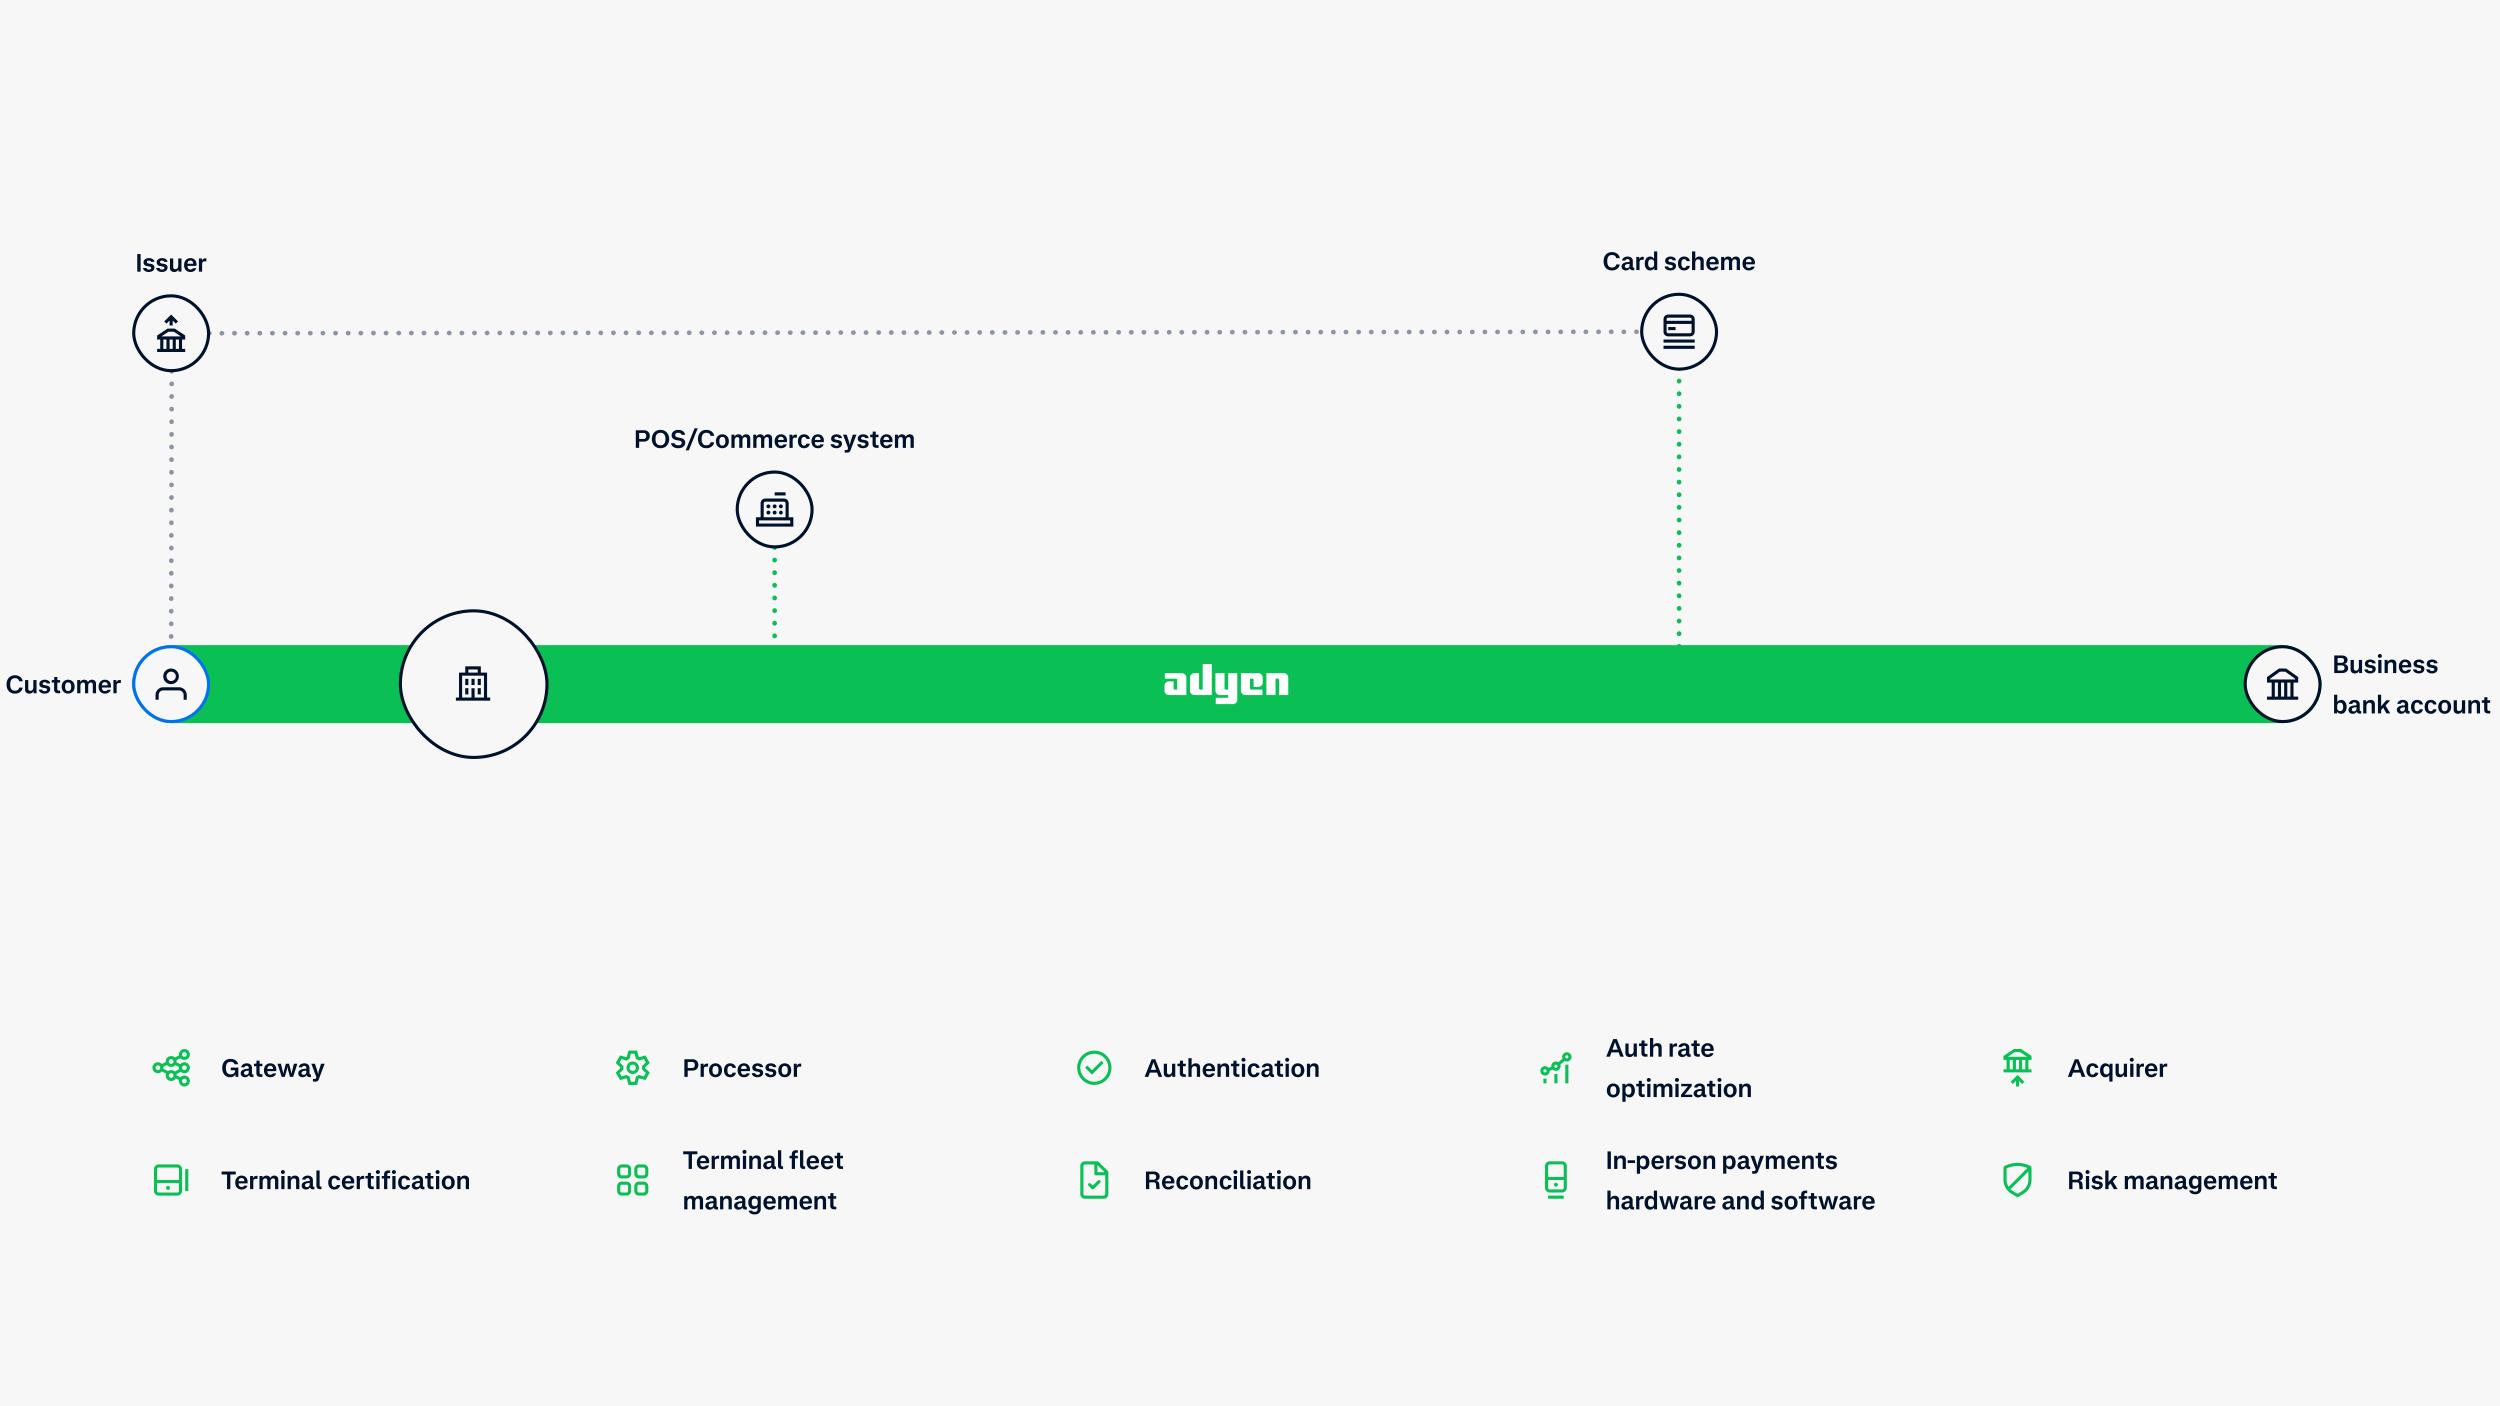 <svg xmlns="http://www.w3.org/2000/svg" fill="none" viewBox="0 0 1920 1080"><path fill="#F7F7F8" d="M0 0H1920V1080H0z"/><path stroke="#0ABF53" stroke-dasharray="0.12 9.58" stroke-linecap="round" stroke-width="3.593" d="M594.924 391.274v147.309"/><path stroke="#8D95A3" stroke-dasharray="0.12 9.58" stroke-linecap="round" stroke-width="3.593" d="m131.915 255.941-.476 244.317"/><path stroke="#0ABF53" stroke-dasharray="0.12 9.58" stroke-linecap="round" stroke-width="3.593" d="M1289.55 515.828V258.336"/><path stroke="#8D95A3" stroke-dasharray="0.12 9.58" stroke-linecap="round" stroke-width="3.593" d="m160.649 255.941 1128.901-1.168"/><rect width="1679.08" height="57.486" x="102.696" y="496.666" fill="#0ABF53" stroke="#0ABF53" stroke-width="2.395" rx="28.743"/><path fill="#00112C" d="M11.48 532.7q-1.975 0-3.43-.862-1.457-.882-2.242-2.473-.786-1.61-.786-3.698 0-2.109.786-3.699.784-1.61 2.242-2.472 1.456-.882 3.43-.882 1.782 0 3.105.69t2.05 1.763q.729 1.054.805 2.166h-2.76q-.171-1.15-.977-1.763-.804-.614-2.223-.614-1.8 0-2.721 1.169-.92 1.15-.92 3.642 0 2.452.92 3.622t2.721 1.169q1.419 0 2.223-.614.806-.613.978-1.744h2.76q-.077 1.094-.825 2.166-.728 1.054-2.05 1.744t-3.086.69m11.105 0q-1.59 0-2.472-.843-.863-.843-.863-2.319v-7.225h2.473v6.247q0 1.074.402 1.534.422.46 1.227.46 1.073 0 1.648-.748.594-.766.594-2.089v-5.404h2.472v10.1h-2.3v-1.553h-.095a3.6 3.6 0 0 1-1.246 1.342q-.805.498-1.84.498m11.637 0q-1.226 0-2.204-.402-.958-.423-1.552-1.112a2.67 2.67 0 0 1-.632-1.572h2.644q.096.614.594.92.5.288 1.246.288.882 0 1.323-.307.44-.325.44-.901 0-.44-.268-.709-.249-.267-.9-.383l-2.281-.441q-1.15-.21-1.783-.958-.632-.767-.632-1.821 0-.957.517-1.705.518-.748 1.476-1.15.978-.422 2.204-.422 1.15 0 2.07.384.94.363 1.475 1.034.556.672.556 1.476H35.91a1.04 1.04 0 0 0-.498-.728q-.423-.268-1.093-.268-.71 0-1.15.325-.42.327-.421.805 0 .403.268.671t.862.403l2.204.402q1.207.23 1.84.958.633.729.633 1.783 0 .92-.499 1.724-.498.786-1.495 1.246-.976.46-2.338.46m10.337-.287q-1.456 0-2.242-.748-.767-.766-.767-2.127v-5.826h2.473v5.328q0 .727.268 1.054.268.306.939.306h.977v2.013zm-4.83-10.1h1.055q.498 0 .69-.173.19-.191.191-.67v-1.515h2.358v2.358h2.127v1.916h-6.42zM52.337 532.7q-1.437 0-2.568-.671a4.66 4.66 0 0 1-1.763-1.859q-.633-1.207-.633-2.798 0-1.61.633-2.798a4.63 4.63 0 0 1 1.763-1.878q1.131-.67 2.568-.671 1.418 0 2.549.671a4.6 4.6 0 0 1 1.782 1.878q.652 1.188.652 2.798 0 1.591-.652 2.798a4.6 4.6 0 0 1-1.782 1.859q-1.131.67-2.549.671m0-2.012q1.169 0 1.744-.786.575-.805.575-2.53 0-1.744-.594-2.53-.575-.785-1.725-.785t-1.744.805q-.575.785-.575 2.51t.575 2.53q.594.786 1.744.786m6.95-8.375h2.318v1.437h.077q.441-.824 1.188-1.265.767-.46 1.763-.46 1.092 0 1.82.441.73.441 1.055 1.322h.096q.421-.843 1.226-1.303a3.7 3.7 0 0 1 1.82-.46q1.477 0 2.281.863.825.862.825 2.395v7.13h-2.492v-6.421q0-.92-.364-1.36-.365-.46-1.13-.46-.94 0-1.476.709-.537.69-.537 1.859v5.673h-2.453v-6.421q0-.94-.383-1.379-.385-.441-1.15-.441-.9 0-1.457.709-.555.69-.556 1.859v5.673h-2.472zM80.613 532.7q-1.495 0-2.607-.652a4.64 4.64 0 0 1-1.705-1.839q-.594-1.19-.594-2.818t.613-2.817q.632-1.207 1.725-1.878t2.491-.671q1.572 0 2.626.671a4.1 4.1 0 0 1 1.552 1.744q.517 1.073.517 2.415 0 .478-.095 1.15h-7.532v-1.668h5.078q-.038-1.245-.594-1.839-.536-.614-1.552-.614-1.055 0-1.629.652-.575.632-.575 1.916v1.572q0 1.264.518 1.993.536.71 1.724.709.806 0 1.265-.23.48-.25.633-.728h2.587q-.153.747-.728 1.418-.556.652-1.533 1.092-.96.422-2.185.422m6.483-10.387h2.3v1.629h.076q.364-.862.977-1.284.633-.441 1.495-.441h.882v2.319h-1.303q-1.017 0-1.495.479-.46.46-.46 1.591v5.807h-2.472z"/><rect width="57.494" height="57.494" x="102.696" y="496.666" fill="#F7F7F8" rx="28.747"/><rect width="57.494" height="57.494" x="102.696" y="496.666" stroke="#0070F5" stroke-width="2.396" rx="28.747"/><path fill="#00112C" d="M131.443 513.435a5.989 5.989 0 1 0 0 11.977 5.989 5.989 0 0 0 0-11.977m-3.594 5.989a3.594 3.594 0 1 1 7.188 0 3.594 3.594 0 0 1-7.188 0M125.454 527.808a5.99 5.99 0 0 0-5.989 5.989v3.593h2.395v-3.593a3.594 3.594 0 0 1 3.594-3.593h11.978a3.593 3.593 0 0 1 3.593 3.593v3.593h2.396v-3.593a5.99 5.99 0 0 0-5.989-5.989z"/><rect width="57.494" height="57.494" x="1724.29" y="496.666" fill="#F7F7F8" rx="28.747"/><rect width="57.494" height="57.494" x="1724.29" y="496.666" stroke="#00112C" stroke-width="2.396" rx="28.747"/><path fill="#00112C" d="M1750.26 513.435h5.56l9.2 6.57v4.21h-3.59v10.78h3.59v2.395h-23.96v-2.395h3.6v-10.78h-3.6v-4.21zm-3.21 21.56h2.4v-10.78h-2.4zm4.79 0h2.4v-10.78h-2.4zm4.79 0h2.4v-10.78h-2.4zm5.99-13.176v-.581l-7.57-5.408h-4.02l-7.57 5.408v.581zM1794.38 516.913v-1.974h3.93c.78 0 1.35-.154 1.72-.46.37-.32.56-.824.56-1.514 0-.665-.19-1.15-.56-1.457-.37-.319-.94-.479-1.72-.479h-3.93v-1.993h3.85c.65 0 1.14-.147 1.48-.441.33-.294.5-.747.5-1.361 0-.638-.17-1.105-.5-1.399-.32-.306-.81-.46-1.48-.46h-3.85v-1.974h4.1c.91 0 1.69.141 2.36.422q.99.402 1.53 1.188c.37.524.56 1.144.56 1.859 0 .729-.21 1.38-.64 1.955-.42.562-1.03.92-1.84 1.073v.077c.94.128 1.65.479 2.15 1.054q.75.862.75 2.07c0 .779-.19 1.456-.58 2.031-.38.575-.92 1.016-1.63 1.323-.7.306-1.52.46-2.45.46zm-1.69-13.512h2.57v13.512h-2.57zm15.91 13.799c-1.06 0-1.89-.281-2.47-.843q-.87-.843-.87-2.319v-7.225h2.48v6.247c0 .716.13 1.227.4 1.534q.42.46 1.23.46c.71 0 1.26-.25 1.64-.748q.6-.766.6-2.089v-5.404h2.47v10.1h-2.3v-1.553h-.1c-.29.55-.7.997-1.24 1.342-.54.332-1.15.498-1.84.498m11.64 0c-.82 0-1.56-.134-2.21-.402-.64-.282-1.15-.652-1.55-1.112a2.7 2.7 0 0 1-.63-1.572h2.64c.07.409.26.716.6.92.33.192.74.288 1.24.288q.885 0 1.32-.307.45-.325.45-.901 0-.44-.27-.709-.255-.267-.9-.383l-2.28-.441c-.77-.14-1.37-.46-1.79-.958q-.63-.767-.63-1.821c0-.638.17-1.207.52-1.705.34-.498.84-.882 1.47-1.15.66-.281 1.39-.422 2.21-.422q1.14 0 2.07.384c.62.242 1.12.587 1.47 1.034.37.448.56.94.56 1.476h-2.61a1.01 1.01 0 0 0-.5-.728c-.28-.179-.64-.268-1.09-.268-.47 0-.85.108-1.15.325q-.42.327-.42.805 0 .403.27.671c.18.179.47.313.86.403l2.21.402q1.2.23 1.83.958c.43.486.64 1.08.64 1.783 0 .613-.17 1.188-.5 1.724q-.495.786-1.5 1.246c-.65.307-1.43.46-2.33.46m6.27-10.387h2.47v10.1h-2.47zm1.21-1.533c-.44 0-.8-.141-1.1-.422a1.4 1.4 0 0 1-.44-1.054 1.501 1.501 0 0 1 1.54-1.533c.42 0 .78.147 1.09.441.31.293.46.658.46 1.092 0 .422-.15.773-.46 1.054s-.67.422-1.09.422m3.65 1.533h2.32v1.59h.08c.28-.587.7-1.047 1.27-1.379.56-.333 1.22-.499 1.97-.499 1.03 0 1.85.281 2.43.844q.9.843.9 2.338v7.206h-2.47v-6.248c0-.703-.15-1.208-.44-1.514q-.42-.48-1.26-.479-1.08 0-1.71.766c-.41.499-.61 1.195-.61 2.089v5.386h-2.48zm15.87 10.387q-1.5 0-2.61-.652a4.63 4.63 0 0 1-1.7-1.839q-.6-1.19-.6-2.818c0-1.086.21-2.025.62-2.817.42-.805.99-1.431 1.72-1.878q1.095-.67 2.49-.671c1.05 0 1.92.224 2.63.671.7.447 1.22 1.029 1.55 1.744.34.716.52 1.52.52 2.415 0 .319-.03.702-.1 1.15h-7.53v-1.668h5.08q-.045-1.245-.6-1.839c-.35-.409-.87-.614-1.55-.614-.7 0-1.24.217-1.63.652q-.57.632-.57 1.916v1.572c0 .843.17 1.507.52 1.993.35.473.93.709 1.72.709q.81 0 1.26-.23c.32-.166.54-.409.64-.728h2.58q-.15.747-.72 1.418c-.37.434-.89.799-1.54 1.092-.64.281-1.36.422-2.18.422m10.37 0c-.82 0-1.55-.134-2.2-.402q-.96-.423-1.56-1.112a2.7 2.7 0 0 1-.63-1.572h2.65c.06.409.26.716.59.92.33.192.75.288 1.25.288.58 0 1.03-.102 1.32-.307.29-.217.44-.517.44-.901q0-.44-.27-.709-.24-.267-.9-.383l-2.28-.441c-.77-.14-1.36-.46-1.78-.958q-.63-.767-.63-1.821 0-.957.51-1.705c.35-.498.84-.882 1.48-1.15.65-.281 1.38-.422 2.2-.422q1.155 0 2.07.384c.63.242 1.12.587 1.48 1.034.37.448.55.94.55 1.476h-2.6c-.05-.306-.22-.549-.5-.728s-.65-.268-1.09-.268c-.48 0-.86.108-1.15.325q-.42.327-.42.805c0 .269.08.492.26.671q.27.268.87.403l2.2.402c.8.153 1.42.473 1.84.958q.63.729.63 1.783c0 .613-.16 1.188-.5 1.724-.33.524-.83.939-1.49 1.246q-.975.46-2.34.46m10.11 0c-.82 0-1.55-.134-2.21-.402-.64-.282-1.15-.652-1.55-1.112a2.7 2.7 0 0 1-.63-1.572h2.64q.105.614.6.92c.33.192.74.288 1.24.288.59 0 1.03-.102 1.33-.307.29-.217.44-.517.44-.901q0-.44-.27-.709-.255-.267-.9-.383l-2.28-.441c-.77-.14-1.36-.46-1.79-.958q-.63-.767-.63-1.821c0-.638.17-1.207.52-1.705.34-.498.84-.882 1.48-1.15.65-.281 1.38-.422 2.2-.422q1.155 0 2.07.384c.62.242 1.12.587 1.47 1.034.38.448.56.94.56 1.476h-2.61a1.03 1.03 0 0 0-.49-.728c-.29-.179-.65-.268-1.1-.268-.47 0-.85.108-1.15.325q-.42.327-.42.805 0 .403.27.671c.18.179.47.313.86.403l2.21.402c.8.153 1.41.473 1.84.958q.63.729.63 1.783c0 .613-.17 1.188-.5 1.724-.33.524-.83.939-1.49 1.246q-.99.46-2.34.46m-75.14 16.358h2.47v5.596h.1c.31-.549.72-.958 1.22-1.226q.75-.403 1.71-.403 1.2 0 2.13.69c.62.447 1.11 1.073 1.45 1.878q.54 1.189.54 2.779 0 1.61-.54 2.798c-.34.78-.83 1.399-1.45 1.859a3.55 3.55 0 0 1-2.13.671q-.975 0-1.77-.402c-.52-.269-.97-.678-1.34-1.227h-.07v1.342h-2.32zm4.71 12.534q1.17 0 1.71-.805c.36-.549.53-1.354.53-2.415 0-1.047-.17-1.84-.53-2.376q-.54-.824-1.71-.824c-.45 0-.85.096-1.21.287-.35.192-.63.467-.82.824-.19.345-.29.76-.29 1.246v1.686c0 .486.1.908.29 1.265.19.358.47.633.82.824.36.192.76.288 1.21.288m9.58 2.108c-.59 0-1.13-.128-1.63-.383-.5-.256-.9-.607-1.19-1.054q-.42-.69-.42-1.553c0-1.162.53-2.038 1.61-2.625s2.73-.895 4.94-.92v1.476c-.98.012-1.77.089-2.35.23-.59.14-1.01.338-1.27.594-.26.242-.38.568-.38.977 0 .422.13.76.4 1.016.27.255.65.383 1.15.383.63 0 1.12-.192 1.49-.575.39-.383.58-.945.58-1.686v-3.028c0-.537-.13-.933-.38-1.189q-.39-.402-1.17-.402-.735 0-1.17.326-.45.325-.54.805h-2.55c.05-.563.27-1.08.65-1.553.39-.472.89-.843 1.52-1.111.62-.269 1.33-.403 2.11-.403q1.83 0 2.91.939c.73.614 1.09 1.476 1.09 2.588v4.216c0 .281.07.485.19.613.13.115.32.173.58.173h.34v1.993h-1.15c-.57 0-1.06-.134-1.45-.403a1.73 1.73 0 0 1-.71-1.111h-.1q-.375.785-1.23 1.226c-.54.294-1.17.441-1.87.441m8.07-10.387h2.32v1.59h.08q.42-.88 1.26-1.379c.57-.333 1.22-.499 1.98-.499q1.545 0 2.43.844.9.843.9 2.338v7.206h-2.47v-6.248c0-.703-.15-1.208-.44-1.514-.28-.32-.7-.479-1.27-.479-.71 0-1.28.255-1.7.766-.41.499-.62 1.195-.62 2.089v5.386h-2.47zm13.41 4.465h.52q.36-.517.54-.709.27-.288.54-.613l2.72-3.143h2.99l-4.53 5.155-.26-.115-2.52 2.856zm-2.1-8.72h2.47v14.355h-2.47zm3.73 9.448 1.65-1.859 4.1 6.766h-2.91zm14.06 5.194c-.59 0-1.13-.128-1.63-.383-.5-.256-.9-.607-1.19-1.054q-.42-.69-.42-1.553c0-1.162.53-2.038 1.61-2.625s2.73-.895 4.94-.92v1.476c-.98.012-1.77.089-2.36.23-.58.14-1.01.338-1.26.594-.26.242-.38.568-.38.977 0 .422.13.76.4 1.016.27.255.65.383 1.15.383.62 0 1.12-.192 1.49-.575.39-.383.58-.945.58-1.686v-3.028q0-.805-.39-1.189c-.25-.268-.64-.402-1.16-.402q-.735 0-1.17.326-.45.325-.54.805h-2.55c.05-.563.27-1.08.65-1.553.39-.472.89-.843 1.52-1.111.62-.269 1.33-.403 2.1-.403 1.23 0 2.2.313 2.92.939.73.614 1.09 1.476 1.09 2.588v4.216c0 .281.06.485.19.613.13.115.32.173.58.173h.34v1.993h-1.15c-.57 0-1.06-.134-1.45-.403a1.73 1.73 0 0 1-.71-1.111h-.1c-.26.524-.66.932-1.23 1.226-.55.294-1.17.441-1.87.441m12.35 0c-.95 0-1.78-.217-2.5-.652a4.37 4.37 0 0 1-1.64-1.878c-.39-.805-.58-1.737-.58-2.798 0-1.073.19-2.012.58-2.817.38-.805.93-1.425 1.64-1.859.72-.447 1.55-.671 2.5-.671.81 0 1.55.16 2.2.479.66.307 1.19.729 1.57 1.265.38.524.6 1.118.63 1.783h-2.55c-.08-.486-.28-.856-.59-1.112-.29-.255-.7-.383-1.21-.383-.74 0-1.28.268-1.63.805-.33.536-.49 1.373-.49 2.51s.16 1.974.49 2.511c.35.536.89.805 1.63.805.5 0 .9-.134 1.21-.403.31-.281.51-.639.59-1.073h2.55a3.15 3.15 0 0 1-.65 1.763c-.38.524-.9.946-1.55 1.265-.65.307-1.39.46-2.2.46m10.44 0q-1.425 0-2.49-.652-1.08-.67-1.65-1.878c-.38-.805-.58-1.737-.58-2.798 0-1.073.2-2.012.58-2.817q.57-1.208 1.65-1.859 1.065-.67 2.49-.671c.82 0 1.55.16 2.2.479.67.307 1.19.729 1.57 1.265.39.524.6 1.118.64 1.783h-2.55q-.135-.728-.6-1.112-.435-.383-1.2-.383c-.74 0-1.29.268-1.63.805-.33.536-.5 1.373-.5 2.51s.17 1.974.5 2.511c.34.536.89.805 1.63.805.49 0 .9-.134 1.2-.403q.465-.422.6-1.073h2.55a3.3 3.3 0 0 1-.65 1.763q-.585.786-1.56 1.265c-.65.307-1.38.46-2.2.46m10.69 0c-.96 0-1.81-.224-2.57-.671a4.67 4.67 0 0 1-1.76-1.859q-.63-1.207-.63-2.798 0-1.61.63-2.798a4.64 4.64 0 0 1 1.76-1.878c.76-.447 1.61-.671 2.57-.671q1.425 0 2.55.671a4.56 4.56 0 0 1 1.78 1.878c.44.792.65 1.725.65 2.798 0 1.061-.21 1.993-.65 2.798a4.6 4.6 0 0 1-1.78 1.859q-1.125.67-2.55.671m0-2.012c.78 0 1.36-.262 1.75-.786q.57-.805.57-2.53c0-1.162-.2-2.006-.59-2.53-.39-.523-.96-.785-1.73-.785q-1.155 0-1.74.805c-.39.523-.58 1.36-.58 2.51s.19 1.993.58 2.53q.585.786 1.74.786m10.25 2.012c-1.06 0-1.89-.281-2.48-.843-.57-.562-.86-1.335-.86-2.319v-7.225h2.47v6.247c0 .716.14 1.227.41 1.534.28.306.69.46 1.22.46q1.08 0 1.65-.748c.4-.511.59-1.207.59-2.089v-5.404h2.48v10.1h-2.3v-1.553h-.1c-.29.55-.71.997-1.24 1.342-.54.332-1.15.498-1.84.498m7.91-10.387h2.32v1.59h.08q.42-.88 1.26-1.379.84-.5 1.98-.499 1.545 0 2.43.844.9.843.9 2.338v7.206h-2.47v-6.248c0-.703-.15-1.208-.44-1.514-.28-.32-.71-.479-1.27-.479-.71 0-1.28.255-1.7.766-.41.499-.62 1.195-.62 2.089v5.386h-2.47zm15.18 10.1c-.97 0-1.72-.25-2.24-.748-.51-.511-.77-1.22-.77-2.127v-5.826h2.48v5.328c0 .485.09.836.26 1.054.18.204.5.306.94.306h.98v2.013zm-4.83-10.1h1.06q.495 0 .69-.173c.12-.127.19-.351.19-.67v-1.515h2.36v2.358h2.12v1.916h-6.42zM105.422 195.104h2.568v13.511h-2.568zm8.828 13.799q-1.227 0-2.204-.403-.958-.421-1.552-1.111a2.67 2.67 0 0 1-.633-1.572h2.645q.096.614.594.92.498.288 1.246.288.882 0 1.322-.307.441-.325.441-.901 0-.44-.268-.709-.25-.268-.901-.383l-2.281-.441q-1.149-.21-1.782-.958-.633-.767-.632-1.821 0-.958.517-1.705.518-.748 1.476-1.15.977-.422 2.204-.422 1.15 0 2.069.383.94.364 1.476 1.035.556.67.556 1.476h-2.606a1.04 1.04 0 0 0-.499-.728q-.421-.269-1.092-.269-.71 0-1.15.326-.422.326-.422.805 0 .402.269.671.268.268.862.402l2.204.403q1.207.23 1.84.958.632.729.632 1.782 0 .921-.498 1.725-.498.786-1.495 1.246-.977.46-2.338.46m10.106 0q-1.226 0-2.204-.403-.957-.421-1.552-1.111a2.67 2.67 0 0 1-.632-1.572h2.644q.096.614.595.92.498.288 1.245.288.882 0 1.323-.307.44-.325.44-.901 0-.44-.268-.709-.249-.268-.901-.383l-2.28-.441q-1.15-.21-1.783-.958-.632-.767-.632-1.821 0-.958.517-1.705.518-.748 1.476-1.15.977-.422 2.204-.422 1.15 0 2.07.383.939.364 1.476 1.035.555.67.555 1.476h-2.606a1.04 1.04 0 0 0-.498-.728q-.422-.269-1.093-.269-.708 0-1.15.326-.421.326-.421.805a.9.9 0 0 0 .268.671q.268.268.862.402l2.204.403q1.208.23 1.84.958.633.729.633 1.782a3.2 3.2 0 0 1-.499 1.725q-.498.786-1.494 1.246-.978.46-2.339.46m9.531 0q-1.591 0-2.473-.843-.862-.844-.862-2.319v-7.225h2.472v6.247q0 1.074.403 1.533.421.46 1.226.46 1.074 0 1.648-.747.594-.766.594-2.089v-5.404h2.473v10.099h-2.3v-1.552h-.096a3.6 3.6 0 0 1-1.246 1.342q-.805.498-1.839.498m12.4 0q-1.496 0-2.607-.652a4.64 4.64 0 0 1-1.705-1.84q-.594-1.188-.594-2.817t.613-2.817q.631-1.208 1.725-1.878 1.092-.67 2.491-.671 1.572 0 2.626.671 1.053.67 1.552 1.744.517 1.073.517 2.415 0 .478-.095 1.149h-7.532v-1.667h5.078q-.038-1.246-.594-1.84-.536-.613-1.552-.613-1.054 0-1.629.652-.575.632-.575 1.916v1.572q0 1.264.518 1.993.536.71 1.724.709.806 0 1.265-.23.48-.25.633-.728h2.587q-.153.747-.728 1.418-.556.651-1.534 1.092-.958.422-2.184.422m6.482-10.387h2.3v1.629h.077q.364-.862.977-1.284.633-.441 1.495-.441h.882v2.319h-1.304q-1.016 0-1.494.479-.46.46-.46 1.59v5.807h-2.473z"/><rect width="57.494" height="57.494" x="102.696" y="227.198" fill="#F7F7F8" rx="28.747"/><rect width="57.494" height="57.494" x="102.696" y="227.198" stroke="#00112C" stroke-width="2.396" rx="28.747"/><g fill="#00112C" clip-path="url(#a)"><path d="m131.443 241.571 5.287 5.287-1.694 1.694-2.396-2.395v3.799h-2.395v-3.799l-2.396 2.395-1.694-1.694zM128.686 252.351h5.513l8.024 5.322v3.063h-2.408v7.187h2.408v2.395h-21.56v-2.395h2.395v-7.187h-2.395v-3.063zm6.338 8.385v7.187h2.396v-7.187zm-4.779 0v7.187h2.384v-7.187zm-4.791 0v7.187h2.395v-7.187zm3.954-5.989-5.417 3.593h14.903l-5.417-3.593z"/></g><path fill="#00112C" d="M1238.01 207.705c-1.32 0-2.46-.287-3.43-.862-.97-.588-1.72-1.412-2.24-2.473-.53-1.073-.79-2.306-.79-3.698 0-1.406.26-2.639.79-3.699.52-1.073 1.27-1.897 2.24-2.472.97-.588 2.11-.882 3.43-.882 1.19 0 2.22.23 3.1.69.89.46 1.57 1.048 2.05 1.763q.735 1.055.81 2.166h-2.76c-.12-.767-.44-1.355-.98-1.763-.53-.409-1.28-.614-2.22-.614-1.2 0-2.11.39-2.72 1.169-.62.767-.92 1.981-.92 3.642 0 1.635.3 2.842.92 3.622.61.779 1.52 1.169 2.72 1.169.94 0 1.69-.205 2.22-.613.54-.409.86-.991.98-1.744h2.76c-.05.728-.33 1.45-.83 2.165-.48.703-1.16 1.284-2.05 1.744-.88.46-1.91.69-3.08.69m10.59 0c-.59 0-1.13-.128-1.63-.383-.5-.256-.9-.607-1.19-1.054q-.42-.69-.42-1.553c0-1.162.54-2.037 1.61-2.625 1.09-.588 2.73-.894 4.94-.92v1.476c-.98.012-1.77.089-2.35.23-.59.14-1.01.338-1.27.594-.25.242-.38.568-.38.977 0 .422.13.76.4 1.016.27.255.65.383 1.15.383.63 0 1.12-.191 1.5-.575q.57-.574.57-1.686v-3.028c0-.537-.13-.933-.38-1.188q-.39-.403-1.17-.403-.735 0-1.17.326-.435.325-.54.805h-2.55c.05-.562.27-1.08.65-1.553.39-.472.89-.843 1.52-1.111s1.33-.403 2.11-.403q1.83 0 2.91.939c.73.614 1.09 1.476 1.09 2.588v4.216c0 .281.07.485.19.613.13.115.32.173.58.173h.34v1.993h-1.15c-.57 0-1.06-.134-1.45-.403a1.73 1.73 0 0 1-.71-1.111h-.1c-.25.524-.66.932-1.22 1.226-.55.294-1.18.441-1.88.441m8.07-10.387h2.3v1.629h.08c.24-.575.57-1.003.98-1.284.42-.294.92-.441 1.49-.441h.88v2.319h-1.3c-.68 0-1.17.16-1.49.479-.31.307-.46.837-.46 1.591v5.807h-2.48zm13.81 10.1v-1.342h-.12c-.38.55-.83.958-1.36 1.227-.51.268-1.08.402-1.72.402-.79 0-1.51-.223-2.15-.671-.62-.46-1.11-1.079-1.45-1.859-.35-.792-.52-1.724-.52-2.798 0-1.06.17-1.986.52-2.779.34-.804.83-1.43 1.45-1.878.64-.46 1.36-.69 2.15-.69.64 0 1.2.135 1.69.403.48.268.9.677 1.24 1.226h.08v-5.596h2.47v14.355zm-2.43-1.821q.69 0 1.2-.287.525-.288.81-.825.3-.536.3-1.264v-1.687q0-.728-.3-1.246a2 2 0 0 0-.81-.824q-.51-.287-1.2-.287-1.155 0-1.71.824-.54.806-.54 2.376 0 1.591.54 2.415.555.805 1.71.805m14.79 2.108c-.82 0-1.56-.134-2.21-.402-.64-.281-1.16-.652-1.55-1.112-.38-.46-.6-.984-.63-1.571h2.64c.07.408.26.715.6.92.33.191.74.287 1.24.287q.885 0 1.32-.307c.3-.217.44-.517.44-.9 0-.294-.09-.531-.26-.709q-.255-.269-.9-.384l-2.29-.441c-.76-.14-1.36-.46-1.78-.958q-.63-.767-.63-1.82c0-.639.17-1.208.52-1.706q.51-.748 1.47-1.15c.65-.281 1.39-.422 2.21-.422q1.14 0 2.07.384.93.363 1.47 1.035c.37.447.56.939.56 1.475h-2.61c-.05-.306-.22-.549-.5-.728s-.64-.268-1.09-.268c-.47 0-.86.108-1.15.326q-.42.326-.42.804 0 .403.27.671c.18.179.46.313.86.403l2.2.402c.81.153 1.42.473 1.84.958.43.486.64 1.08.64 1.783 0 .613-.17 1.188-.5 1.724q-.495.786-1.5 1.246c-.65.307-1.43.46-2.33.46m10.56 0c-.94 0-1.78-.217-2.49-.651a4.34 4.34 0 0 1-1.65-1.879q-.57-1.207-.57-2.798 0-1.61.57-2.817t1.65-1.859c.71-.447 1.55-.671 2.49-.671.82 0 1.55.16 2.2.48.67.306 1.19.728 1.58 1.264q.57.786.63 1.783h-2.55c-.09-.486-.29-.856-.59-1.112-.3-.255-.7-.383-1.21-.383-.74 0-1.29.268-1.63.805-.33.536-.5 1.373-.5 2.51s.17 1.974.5 2.511c.34.537.89.805 1.63.805.5 0 .9-.134 1.21-.403.3-.281.5-.638.59-1.073h2.55a3.3 3.3 0 0 1-.65 1.763c-.39.524-.9.946-1.56 1.265-.65.307-1.38.46-2.2.46m6.09-14.642h2.48v5.692h.09q.375-.747 1.17-1.226c.54-.332 1.19-.499 1.96-.499 1.03 0 1.84.288 2.41.863.58.562.86 1.329.86 2.3v7.225h-2.47v-6.267c0-.677-.15-1.176-.44-1.495s-.71-.479-1.24-.479c-.77 0-1.35.249-1.75.747-.39.499-.59 1.201-.59 2.108v5.386h-2.48zm15.85 14.642q-1.5 0-2.61-.651a4.64 4.64 0 0 1-1.7-1.84q-.6-1.188-.6-2.817c0-1.086.21-2.026.62-2.818.42-.805.99-1.431 1.72-1.878q1.095-.67 2.49-.671c1.05 0 1.93.224 2.63.671s1.22 1.029 1.55 1.744c.35.716.52 1.521.52 2.415 0 .319-.03.703-.1 1.15h-7.53v-1.668h5.08c-.03-.83-.22-1.443-.59-1.839q-.54-.614-1.56-.614c-.7 0-1.24.218-1.63.652q-.57.632-.57 1.916v1.572c0 .843.17 1.508.52 1.993.35.473.93.709 1.72.709.54 0 .96-.076 1.27-.23q.48-.25.63-.728h2.59c-.11.498-.35.971-.73 1.418-.37.435-.88.799-1.54 1.093-.63.281-1.36.421-2.18.421m6.48-10.387h2.32v1.437h.08c.29-.549.69-.971 1.19-1.265.51-.306 1.09-.46 1.76-.46.73 0 1.33.147 1.82.441q.735.441 1.05 1.323h.1q.42-.844 1.23-1.304c.55-.306 1.15-.46 1.82-.46q1.47 0 2.28.863c.55.575.82 1.373.82 2.395v7.13h-2.49v-6.421q0-.92-.36-1.36c-.25-.307-.62-.46-1.13-.46-.63 0-1.12.236-1.48.709q-.54.69-.54 1.859v5.673h-2.45v-6.421c0-.626-.13-1.085-.38-1.379-.26-.294-.64-.441-1.15-.441-.6 0-1.09.236-1.46.709-.37.46-.56 1.08-.56 1.859v5.673h-2.47zm21.33 10.387c-1 0-1.86-.217-2.61-.651a4.7 4.7 0 0 1-1.7-1.84q-.6-1.188-.6-2.817c0-1.086.21-2.026.62-2.818.42-.805.99-1.431 1.72-1.878q1.095-.67 2.49-.671c1.05 0 1.93.224 2.63.671s1.22 1.029 1.55 1.744c.35.716.52 1.521.52 2.415 0 .319-.03.703-.1 1.15h-7.53v-1.668h5.08c-.02-.83-.22-1.443-.59-1.839q-.54-.614-1.56-.614-1.05 0-1.62.652c-.39.422-.58 1.06-.58 1.916v1.572c0 .843.17 1.508.52 1.993.36.473.93.709 1.72.709.54 0 .96-.076 1.27-.23q.48-.25.63-.728h2.59c-.11.498-.35.971-.73 1.418q-.555.652-1.53 1.093-.96.421-2.19.421"/><rect width="57.494" height="57.494" x="1260.81" y="226" fill="#F7F7F8" rx="28.747"/><rect width="57.494" height="57.494" x="1260.81" y="226" stroke="#00112C" stroke-width="2.396" rx="28.747"/><path fill="#00112C" d="M1286.83 251.154v2.395h-5.66v-2.395z"/><path fill="#00112C" d="M1281.17 241.571a3.594 3.594 0 0 0-3.59 3.594v9.582a3.593 3.593 0 0 0 3.59 3.593h16.77c1.99 0 3.59-1.608 3.59-3.593v-9.582c0-1.985-1.6-3.594-3.59-3.594zm-1.2 13.176v-5.989h19.17v5.989a1.2 1.2 0 0 1-1.2 1.198h-16.77a1.2 1.2 0 0 1-1.2-1.198m0-8.385v-1.197a1.2 1.2 0 0 1 1.2-1.198h16.77c.66 0 1.2.536 1.2 1.198v1.197zM1277.58 260.736h23.95v2.396h-23.95zM1277.58 265.527h23.95v2.396h-23.95zM488.299 330.437h2.568v13.511h-2.568zm1.494 6.688h4.293q1.111 0 1.668-.555.555-.576.555-1.744 0-1.246-.555-1.783-.557-.555-1.668-.555h-4.293v-2.051h4.696q1.36 0 2.395.537 1.055.536 1.61 1.533t.556 2.319q0 1.265-.575 2.261a3.76 3.76 0 0 1-1.591 1.533q-1.035.537-2.395.537h-4.696zm17.461 7.111q-2.013 0-3.527-.901a6.1 6.1 0 0 1-2.319-2.53q-.804-1.61-.804-3.603t.804-3.603a6.1 6.1 0 0 1 2.319-2.53q1.514-.92 3.527-.92 1.974 0 3.488.92a6.05 6.05 0 0 1 2.338 2.53q.824 1.61.824 3.603t-.824 3.603a6.2 6.2 0 0 1-2.338 2.53q-1.514.9-3.488.901m0-2.243q1.782 0 2.798-1.169 1.035-1.169 1.035-3.622t-1.035-3.622q-1.016-1.188-2.798-1.188-1.84 0-2.837 1.188-.996 1.169-.996 3.622t.996 3.622q.997 1.17 2.837 1.169m13.593 2.243q-1.553 0-2.76-.499-1.207-.518-1.935-1.38a3.6 3.6 0 0 1-.805-1.993h2.721q.116.767.882 1.208.766.421 1.993.421 1.284 0 1.936-.46.651-.478.651-1.437 0-.728-.441-1.112-.421-.402-1.418-.594l-2.204-.402q-1.782-.345-2.721-1.284-.92-.939-.92-2.377 0-1.226.652-2.165.651-.958 1.839-1.476 1.189-.537 2.703-.537 1.456 0 2.587.518 1.15.498 1.801 1.361.652.862.709 1.954h-2.663q-.096-.728-.767-1.149-.67-.441-1.782-.441-1.15 0-1.744.441-.576.44-.575 1.322 0 .728.44 1.15.46.402 1.534.613l2.146.441q1.744.345 2.645 1.246.9.9.901 2.376 0 1.265-.671 2.242-.67.958-1.898 1.495-1.207.518-2.836.518m12.615-15.332h2.415l-6.842 16.961h-2.415zm9.047 15.332q-1.974 0-3.43-.863-1.457-.882-2.243-2.472-.785-1.61-.785-3.699 0-2.107.785-3.699.786-1.61 2.243-2.472 1.456-.882 3.43-.882 1.782 0 3.105.69t2.05 1.764q.729 1.053.805 2.165h-2.759q-.173-1.15-.978-1.763t-2.223-.613q-1.802 0-2.721 1.169-.92 1.15-.92 3.641 0 2.453.92 3.622t2.721 1.169q1.419 0 2.223-.613.806-.613.978-1.744h2.759q-.076 1.092-.824 2.166-.728 1.053-2.05 1.744-1.322.69-3.086.69m12.277 0q-1.437 0-2.568-.671a4.66 4.66 0 0 1-1.763-1.859q-.632-1.208-.632-2.798 0-1.61.632-2.798a4.63 4.63 0 0 1 1.763-1.878q1.131-.671 2.568-.671 1.418 0 2.549.671a4.6 4.6 0 0 1 1.782 1.878q.652 1.188.652 2.798 0 1.59-.652 2.798a4.6 4.6 0 0 1-1.782 1.859q-1.13.67-2.549.671m0-2.013q1.17 0 1.744-.786.576-.804.575-2.529 0-1.744-.594-2.53-.574-.786-1.725-.786-1.15 0-1.744.805-.575.786-.575 2.511t.575 2.529q.594.786 1.744.786m6.95-8.375h2.318v1.438h.077q.441-.825 1.188-1.265.767-.46 1.763-.46 1.094 0 1.821.441.729.44 1.054 1.322h.096q.422-.844 1.227-1.303a3.67 3.67 0 0 1 1.82-.46q1.476 0 2.281.862.824.863.824 2.396v7.129h-2.492v-6.42q0-.92-.364-1.361-.363-.46-1.13-.46-.939 0-1.476.709-.537.69-.537 1.859v5.673h-2.453v-6.42q0-.939-.383-1.38-.384-.441-1.15-.441-.9 0-1.456.709-.556.69-.556 1.859v5.673h-2.472zm16.769 0h2.319v1.438h.076q.441-.825 1.188-1.265.767-.46 1.764-.46 1.092 0 1.82.441.729.44 1.054 1.322h.096q.421-.844 1.227-1.303a3.67 3.67 0 0 1 1.82-.46q1.476 0 2.281.862.824.863.824 2.396v7.129h-2.491v-6.42q0-.92-.365-1.361-.363-.46-1.13-.46-.939 0-1.476.709-.537.69-.537 1.859v5.673h-2.453v-6.42q0-.939-.383-1.38t-1.15-.441q-.9 0-1.456.709-.556.69-.556 1.859v5.673h-2.472zm21.328 10.388q-1.494 0-2.606-.652a4.64 4.64 0 0 1-1.706-1.84q-.594-1.188-.594-2.817t.613-2.817q.633-1.207 1.725-1.878t2.491-.671q1.572 0 2.626.671 1.054.67 1.552 1.744.518 1.073.518 2.414 0 .48-.096 1.15h-7.532v-1.667h5.079q-.039-1.246-.594-1.84-.536-.613-1.553-.613-1.053 0-1.629.651-.574.633-.574 1.917v1.571q0 1.266.517 1.993.537.71 1.725.71.804 0 1.265-.23.479-.25.632-.729h2.587q-.153.748-.728 1.419-.556.651-1.533 1.092-.958.422-2.185.422m6.483-10.388h2.3v1.629h.076q.365-.862.978-1.284.632-.441 1.495-.441h.881v2.319h-1.303q-1.016 0-1.495.479-.46.46-.46 1.591v5.807h-2.472zm11.18 10.388q-1.418 0-2.491-.652-1.073-.67-1.649-1.878-.574-1.208-.574-2.798 0-1.61.574-2.817.576-1.208 1.649-1.859 1.073-.671 2.491-.671 1.226 0 2.204.479.996.46 1.571 1.265.576.786.633 1.782h-2.549q-.134-.728-.594-1.111-.44-.384-1.207-.384-1.112 0-1.629.805-.5.805-.499 2.511 0 1.706.499 2.51.517.805 1.629.805.747 0 1.207-.402.46-.422.594-1.073h2.549a3.25 3.25 0 0 1-.652 1.763q-.574.785-1.552 1.265-.977.46-2.204.46m10.635 0q-1.495 0-2.606-.652a4.64 4.64 0 0 1-1.706-1.84q-.594-1.188-.594-2.817t.613-2.817q.633-1.207 1.725-1.878t2.491-.671q1.572 0 2.626.671 1.054.67 1.552 1.744.518 1.073.518 2.414 0 .48-.096 1.15h-7.532v-1.667h5.079q-.039-1.246-.594-1.84-.537-.613-1.553-.613-1.053 0-1.629.651-.575.633-.575 1.917v1.571q0 1.266.518 1.993.536.71 1.725.71.804 0 1.264-.23.48-.25.633-.729h2.587q-.153.748-.728 1.419-.557.651-1.533 1.092-.958.422-2.185.422m14.172 0q-1.226 0-2.204-.403-.958-.422-1.552-1.111a2.67 2.67 0 0 1-.633-1.572h2.645q.096.613.594.92.498.288 1.246.287.88 0 1.322-.306.441-.326.441-.901 0-.44-.268-.709-.25-.269-.901-.383l-2.281-.441q-1.149-.211-1.782-.958-.633-.766-.633-1.821 0-.958.518-1.706.517-.747 1.476-1.15.977-.421 2.204-.421 1.15 0 2.069.383.939.364 1.476 1.035.556.67.556 1.476h-2.607a1.04 1.04 0 0 0-.498-.729q-.421-.268-1.092-.268-.71 0-1.15.326-.422.325-.422.805 0 .402.269.671.268.268.862.402l2.204.403q1.207.23 1.84.958.632.727.632 1.782 0 .92-.498 1.725-.499.786-1.495 1.246-.978.46-2.338.46m6.412 3.353v-2.012h1.399q.44 0 .671-.192.23-.19.364-.594l.479-1.533-.019 1.533-4.178-10.943h2.817l1.61 4.849q.325 1.073.537 2.031.134.518.23 1.016h.076a28 28 0 0 1 .709-3.085l1.534-4.811h2.778l-4.503 11.921q-.365 1.016-.978 1.418t-1.61.402zm14.063-3.353q-1.227 0-2.204-.403-.959-.422-1.553-1.111a2.67 2.67 0 0 1-.632-1.572h2.645q.096.613.594.92.498.288 1.245.287.882 0 1.323-.306.441-.326.441-.901 0-.44-.269-.709-.249-.269-.9-.383l-2.281-.441q-1.15-.211-1.782-.958-.633-.766-.633-1.821 0-.958.518-1.706.518-.747 1.475-1.15.978-.421 2.204-.421 1.15 0 2.07.383.939.364 1.476 1.035.556.67.556 1.476h-2.607a1.04 1.04 0 0 0-.498-.729q-.421-.268-1.093-.268-.709 0-1.149.326-.422.325-.422.805a.9.9 0 0 0 .268.671q.269.268.863.402l2.204.403q1.207.23 1.839.958.633.727.633 1.782 0 .92-.498 1.725-.5.786-1.495 1.246-.978.46-2.338.46m10.336-.288q-1.456 0-2.242-.747-.766-.767-.766-2.128v-5.826h2.472v5.328q0 .729.268 1.054.268.307.939.307h.978v2.012zm-4.829-10.1h1.054q.498 0 .69-.172.192-.192.192-.671v-1.514h2.357v2.357h2.127v1.917h-6.42zm12.549 10.388q-1.495 0-2.607-.652a4.65 4.65 0 0 1-1.705-1.84q-.594-1.188-.594-2.817t.613-2.817q.632-1.207 1.725-1.878t2.491-.671q1.572 0 2.626.671 1.053.67 1.552 1.744.517 1.073.517 2.414 0 .48-.095 1.15h-7.532v-1.667h5.079q-.039-1.246-.595-1.84-.536-.613-1.552-.613-1.055 0-1.629.651-.575.633-.575 1.917v1.571q0 1.266.518 1.993.536.71 1.724.71.806 0 1.265-.23.48-.25.633-.729h2.587q-.153.748-.728 1.419-.557.651-1.533 1.092-.959.422-2.185.422m6.483-10.388h2.318v1.438h.077q.441-.825 1.188-1.265.767-.46 1.763-.46 1.094 0 1.821.441.729.44 1.054 1.322h.096q.422-.844 1.227-1.303a3.67 3.67 0 0 1 1.82-.46q1.476 0 2.281.862.824.863.824 2.396v7.129h-2.492v-6.42q0-.92-.364-1.361-.363-.46-1.13-.46-.939 0-1.476.709-.537.69-.537 1.859v5.673h-2.453v-6.42q0-.939-.383-1.38-.384-.441-1.15-.441-.9 0-1.456.709-.556.69-.556 1.859v5.673h-2.472z"/><rect width="57.494" height="57.494" x="566.18" y="362.53" fill="#F7F7F8" rx="28.747"/><rect width="57.494" height="57.494" x="566.18" y="362.53" stroke="#00112C" stroke-width="2.396" rx="28.747"/><path fill="#00112C" d="M603.312 378.102h-8.385v2.395h8.385zM601.216 388.882a1.498 1.498 0 1 1-2.996-.002 1.498 1.498 0 0 1 2.996.002M599.718 395.17a1.498 1.498 0 0 0 0-2.994 1.498 1.498 0 0 0 0 2.994M591.633 388.882a1.497 1.497 0 1 1-2.995 0 1.497 1.497 0 0 1 2.995 0M590.136 395.17a1.497 1.497 0 1 0 0-2.995 1.497 1.497 0 0 0 0 2.995M596.424 388.882a1.497 1.497 0 1 1-2.995 0 1.497 1.497 0 0 1 2.995 0M594.927 395.17a1.497 1.497 0 1 0 0-2.995 1.497 1.497 0 0 0 0 2.995"/><path fill="#00112C" d="M584.147 386.486v10.78h-3.593v7.187h28.747v-7.187h-3.594v-10.78a3.6 3.6 0 0 0-3.593-3.593H587.74a3.6 3.6 0 0 0-3.593 3.593m19.165 0v10.78h-16.769v-10.78c0-.656.541-1.198 1.197-1.198h14.374c.656 0 1.198.542 1.198 1.198m-20.363 13.176h23.956v2.396h-23.956z"/><g fill="#fff" clip-path="url(#b)"><path d="M907.738 517.031h-13.164v4.192h8.584c.534 0 .964.43.964.964v7.42h-1.834a.96.96 0 0 1-.964-.964v-5.324h-3.627a3.37 3.37 0 0 0-3.364 3.364v3.752a3.37 3.37 0 0 0 3.364 3.365h13.405v-13.405a3.37 3.37 0 0 0-3.364-3.364M923.679 529.607h-1.834a.96.96 0 0 1-.964-.964v-11.612h-3.627a3.37 3.37 0 0 0-3.364 3.364v10.04a3.37 3.37 0 0 0 3.364 3.365h13.405v-23.76h-6.99v19.567zM943.246 529.607h-1.834a.96.96 0 0 1-.964-.964v-11.612h-6.99v13.404a3.37 3.37 0 0 0 3.364 3.365h6.414v2.096h-9.537v4.894h13.163a3.37 3.37 0 0 0 3.365-3.364v-20.395h-6.991v12.576zM966.43 517.031h-13.405v13.404a3.37 3.37 0 0 0 3.364 3.365h13.164v-4.193h-8.584a.96.96 0 0 1-.964-.964v-7.42h1.834c.535 0 .964.43.964.964v5.324h3.627a3.37 3.37 0 0 0 3.364-3.364v-3.752a3.37 3.37 0 0 0-3.364-3.364M985.997 517.031h-13.405V533.8h6.991v-12.577h1.834c.524 0 .964.43.964.964V533.8h6.991v-13.405a3.37 3.37 0 0 0-3.364-3.364z"/></g><rect width="57.494" height="57.494" x="102.696" y="791.284" fill="#F7F7F8" rx="28.747"/><path fill="#0ABF53" d="M119.465 820.031a1.796 1.796 0 0 1 3.335-.929l.129.258a1.8 1.8 0 0 1 .001 1.338l-.129.259a1.796 1.796 0 0 1-3.336-.926m4.85-2.872a4.193 4.193 0 1 0 .002 5.742l3.217 1.602a4.192 4.192 0 0 0 7.465 3.738l2.496 1.242a4.192 4.192 0 1 0 1.074-2.141l-2.936-1.461a4.2 4.2 0 0 0-.12-.87l3.258-1.908a4.192 4.192 0 1 0-.274-5.865l-2.908-1.374a4.3 4.3 0 0 0-.073-1.62l3.053-1.523a4.192 4.192 0 1 0-1.074-2.141l-3.194 1.593a4.192 4.192 0 0 0-7.028 3.507zm1.076 3.601a4.3 4.3 0 0 0-.001-1.46l2.809-1.405a4.18 4.18 0 0 0 3.244 1.537 4.18 4.18 0 0 0 3.127-1.4l2.908 1.374a4.3 4.3 0 0 0 .076 1.633l-3.258 1.909a4.18 4.18 0 0 0-2.853-1.121 4.17 4.17 0 0 0-2.397.753zm4.309 4.821.066.032.451-.907a1.795 1.795 0 0 1 2.715.308l.118.202a1.8 1.8 0 0 1 .179.998l-.457.92.057.028a1.797 1.797 0 0 1-3.129-1.581m10.435-4.545-.118-.201a1.8 1.8 0 0 1-.071-1.449l.114-.24a1.796 1.796 0 0 1 3.361.885 1.797 1.797 0 0 1-3.286 1.005m-7.014-5.152-.114.24a1.797 1.797 0 0 1-3.073.092l-.178-.358a1.797 1.797 0 0 1 3.15-1.661l.251.503q.082.256.083.54c0 .227-.043.444-.119.644m6.964-5.107-.129-.259a1.797 1.797 0 1 1 .129.259m-.13 18.768.129-.259a1.797 1.797 0 1 1-.129.259"/><path fill="#00112C" d="M176.575 827.318q-1.724 0-3.066-.92t-2.089-2.529-.747-3.623q0-2.03.728-3.622.747-1.61 2.166-2.491 1.437-.901 3.43-.901 1.859 0 3.143.652 1.284.632 1.936 1.571.67.939.766 1.917h-2.74a2.18 2.18 0 0 0-1.035-1.399q-.786-.499-2.012-.499-1.783 0-2.684 1.15-.88 1.15-.881 3.622 0 2.511.939 3.68.958 1.15 2.798 1.15 1.513 0 2.415-.747.92-.767.92-2.166v-.192h-3.354v-2.05h5.845v7.11h-2.204v-2.013h-.077a3.7 3.7 0 0 1-1.552 1.725q-1.016.576-2.645.575m11.52 0a3.5 3.5 0 0 1-1.629-.383 3.06 3.06 0 0 1-1.188-1.054 2.9 2.9 0 0 1-.422-1.552q0-1.744 1.61-2.626 1.629-.881 4.944-.92v1.476q-1.475.019-2.357.23-.881.21-1.265.594-.383.364-.383.977 0 .633.402 1.016.403.383 1.15.383.939 0 1.495-.575.575-.575.575-1.686v-3.028q0-.806-.383-1.188-.384-.403-1.169-.403-.73 0-1.169.326-.441.325-.537.805h-2.549q.076-.844.652-1.552.575-.71 1.514-1.112t2.108-.402q1.839 0 2.913.939 1.092.92 1.092 2.587v4.216q0 .422.192.613.191.173.575.173h.345v1.993h-1.15q-.863 0-1.457-.403a1.75 1.75 0 0 1-.709-1.111h-.096q-.383.786-1.226 1.226-.825.441-1.878.441m11.803-.287q-1.457 0-2.242-.748-.767-.766-.767-2.127v-5.826h2.472v5.328q0 .728.268 1.054.268.306.94.306h.977v2.013zm-4.83-10.1h1.054q.5 0 .69-.173.192-.191.192-.67v-1.514h2.357v2.357h2.127v1.916h-6.42zm12.549 10.387q-1.494 0-2.606-.651a4.65 4.65 0 0 1-1.706-1.84q-.594-1.188-.594-2.817t.613-2.818q.633-1.207 1.725-1.878t2.491-.67q1.572 0 2.626.67a4.08 4.08 0 0 1 1.552 1.744q.518 1.074.518 2.415 0 .479-.096 1.15h-7.532v-1.667h5.079q-.039-1.246-.594-1.84-.536-.614-1.553-.614-1.053 0-1.629.652-.574.633-.574 1.917v1.571q0 1.265.517 1.993.537.71 1.725.709.804 0 1.265-.23.479-.25.632-.728h2.587q-.153.747-.728 1.418-.556.652-1.533 1.093-.958.421-2.185.421m5.472-10.387h2.664l1.303 5.443q.191.651.268 1.13.096.46.192 1.074h.076q.212-1.112.479-2.185l1.457-5.462h2.415l1.456 5.462q.307 1.092.479 2.185h.096q.153-1.131.422-2.204l1.303-5.443h2.664l-3.22 10.1h-2.434l-1.437-5.098a14 14 0 0 1-.307-1.322q-.096-.556-.191-1.227h-.115a21 21 0 0 1-.46 2.549l-1.438 5.098h-2.434zm19.23 10.387q-.88 0-1.629-.383a3.1 3.1 0 0 1-1.188-1.054 2.9 2.9 0 0 1-.421-1.552q0-1.744 1.609-2.626 1.63-.881 4.945-.92v1.476q-1.476.019-2.357.23-.882.21-1.265.594-.384.364-.383.977 0 .633.402 1.016.403.383 1.15.383.939 0 1.495-.575.575-.575.575-1.686v-3.028q0-.806-.384-1.188-.383-.403-1.169-.403-.728 0-1.169.326-.44.325-.536.805h-2.549q.077-.844.651-1.552.575-.71 1.514-1.112t2.108-.402q1.84 0 2.914.939 1.092.92 1.092 2.587v4.216q0 .422.192.613.191.173.574.173h.345v1.993h-1.149q-.863 0-1.457-.403a1.75 1.75 0 0 1-.709-1.111h-.096q-.383.786-1.226 1.226-.825.441-1.879.441m8.029 3.354v-2.012h1.399q.44 0 .67-.192t.364-.594l.48-1.533-.02 1.533-4.178-10.943h2.818l1.61 4.849q.326 1.073.536 2.031.135.518.23 1.016h.077a27 27 0 0 1 .709-3.086l1.533-4.81h2.779l-4.504 11.92q-.364 1.016-.977 1.419-.614.402-1.61.402z"/><rect width="57.494" height="57.494" x="102.696" y="877.513" fill="#F7F7F8" rx="28.747"/><path fill="#0ABF53" d="M130.544 912.249a1.498 1.498 0 1 1-2.995 0 1.498 1.498 0 0 1 2.995 0"/><path fill="#0ABF53" d="M118.267 897.876a3.593 3.593 0 0 1 3.593-3.593h14.374a3.59 3.59 0 0 1 3.593 3.593v16.769a3.59 3.59 0 0 1-3.593 3.593H121.86a3.593 3.593 0 0 1-3.593-3.593zm2.396 0v8.384h16.769v-8.384c0-.662-.537-1.198-1.198-1.198H121.86c-.661 0-1.197.536-1.197 1.198m16.769 10.78h-16.769v5.989c0 .662.536 1.198 1.197 1.198h14.374c.661 0 1.198-.536 1.198-1.198zM142.223 897.876h2.396v16.769h-2.396z"/><path fill="#00112C" d="M174.352 900.42h2.568v12.84h-2.568zm-4.178-.671h10.905v2.243h-10.905zm15.396 13.799q-1.494 0-2.606-.652a4.65 4.65 0 0 1-1.706-1.839q-.594-1.19-.594-2.818t.613-2.817q.633-1.207 1.725-1.878t2.492-.671q1.57 0 2.625.671a4.08 4.08 0 0 1 1.552 1.744q.518 1.072.518 2.415 0 .478-.096 1.15h-7.532v-1.668h5.079q-.039-1.245-.594-1.84-.537-.612-1.552-.613-1.055 0-1.629.652-.575.632-.575 1.916v1.572q0 1.264.517 1.993.537.71 1.725.709.805 0 1.265-.23.479-.25.632-.728h2.587q-.153.747-.728 1.418-.555.651-1.533 1.092-.958.422-2.185.422m6.483-10.387h2.3v1.629h.076q.364-.863.978-1.284.632-.441 1.495-.441h.881v2.319h-1.303q-1.015 0-1.495.479-.46.46-.46 1.591v5.806h-2.472zm7.224 0h2.319v1.437h.077q.441-.824 1.188-1.265.767-.46 1.763-.46 1.092 0 1.821.441t1.054 1.322h.096q.422-.843 1.226-1.303a3.7 3.7 0 0 1 1.821-.46q1.476 0 2.28.863.825.862.825 2.395v7.129h-2.492v-6.42q0-.92-.364-1.36-.364-.46-1.131-.46-.94 0-1.475.709-.537.69-.537 1.859v5.672h-2.453v-6.42q0-.939-.383-1.38-.384-.44-1.15-.44-.901 0-1.457.709-.555.69-.556 1.859v5.672h-2.472zm16.769 0h2.473v10.099h-2.473zm1.208-1.533a1.52 1.52 0 0 1-1.093-.422 1.4 1.4 0 0 1-.441-1.054q0-.652.441-1.093.44-.44 1.093-.44.631 0 1.092.44.46.44.46 1.093 0 .632-.46 1.054a1.56 1.56 0 0 1-1.092.422m3.658 1.533h2.319v1.59h.077a3.15 3.15 0 0 1 1.265-1.379q.843-.5 1.974-.499 1.552 0 2.434.843.9.844.9 2.339v7.205h-2.472v-6.247q0-1.055-.441-1.514-.421-.48-1.265-.479-1.073 0-1.705.766-.613.748-.613 2.089v5.385h-2.473zm14.009 10.387a3.5 3.5 0 0 1-1.629-.383 3.1 3.1 0 0 1-1.188-1.054 2.9 2.9 0 0 1-.422-1.553q0-1.744 1.61-2.625 1.629-.882 4.944-.92v1.475q-1.475.02-2.357.23-.881.211-1.265.595-.383.363-.383.977 0 .632.402 1.016.403.383 1.15.383.94 0 1.495-.575.575-.574.575-1.686V906.4q0-.805-.383-1.189-.383-.402-1.169-.402-.728 0-1.169.326-.441.325-.537.805h-2.549q.077-.844.652-1.553.575-.708 1.514-1.111t2.108-.403q1.839 0 2.913.939 1.092.92 1.092 2.588v4.216q0 .421.192.613.191.173.575.173h.345v1.993h-1.15q-.862 0-1.456-.403a1.75 1.75 0 0 1-.71-1.111h-.095q-.384.785-1.227 1.226-.824.441-1.878.441m11.027-.288q-1.534 0-2.242-.67-.71-.69-.709-2.166v-11.518h2.472v11.441q0 .46.211.69.23.211.69.211h.517v2.012zm10.868.288q-1.418 0-2.492-.652-1.073-.67-1.648-1.878t-.575-2.798q0-1.61.575-2.817t1.648-1.859q1.074-.67 2.492-.671 1.226 0 2.204.479.996.46 1.571 1.265.575.786.633 1.783h-2.549q-.135-.728-.594-1.112-.441-.383-1.208-.383-1.111 0-1.629.805-.498.804-.498 2.51t.498 2.511q.518.804 1.629.805.747 0 1.208-.403.459-.422.594-1.073h2.549a3.25 3.25 0 0 1-.652 1.763q-.575.786-1.552 1.265-.978.46-2.204.46m10.635 0q-1.495 0-2.607-.652a4.64 4.64 0 0 1-1.705-1.839q-.595-1.19-.595-2.818t.614-2.817q.632-1.207 1.724-1.878t2.492-.671q1.572 0 2.625.671 1.055.671 1.553 1.744.517 1.072.517 2.415 0 .478-.096 1.15h-7.531v-1.668h5.078q-.038-1.245-.594-1.84-.537-.612-1.552-.613-1.054 0-1.629.652-.575.632-.575 1.916v1.572q0 1.264.517 1.993.537.71 1.725.709.805 0 1.265-.23.48-.25.633-.728h2.587q-.153.747-.728 1.418-.556.651-1.534 1.092-.958.422-2.184.422m6.482-10.387h2.3v1.629h.077q.363-.863.977-1.284.633-.441 1.495-.441h.882v2.319h-1.304q-1.015 0-1.495.479-.459.46-.459 1.591v5.806h-2.473zm11.495 10.099q-1.457 0-2.243-.747-.766-.766-.766-2.127v-5.826h2.472v5.328q0 .727.268 1.054.269.306.939.306h.978v2.012zm-4.83-10.099h1.054q.498 0 .69-.173.192-.192.192-.671v-1.514h2.357v2.358h2.127v1.916h-6.42zm8.42 0h2.472v10.099h-2.472zm1.207-1.533a1.52 1.52 0 0 1-1.092-.422 1.4 1.4 0 0 1-.441-1.054q0-.652.441-1.093t1.092-.44q.633 0 1.093.44t.46 1.093q0 .632-.46 1.054a1.56 1.56 0 0 1-1.093.422m4.732.479q0-1.476.805-2.338t2.281-.863h1.571v1.917h-1.054q-.594 0-.862.325-.269.307-.269.92v11.192h-2.472zm-1.782 1.054h6.439v1.916h-6.439zm8.139 0h2.472v10.099h-2.472zm1.207-1.533a1.52 1.52 0 0 1-1.092-.422 1.4 1.4 0 0 1-.441-1.054q0-.652.441-1.093t1.092-.44q.633 0 1.093.44t.46 1.093q0 .632-.46 1.054a1.56 1.56 0 0 1-1.093.422m7.952 11.92q-1.418 0-2.491-.652-1.074-.67-1.649-1.878t-.575-2.798q0-1.61.575-2.817t1.649-1.859q1.073-.67 2.491-.671 1.227 0 2.204.479.996.46 1.571 1.265.576.786.633 1.783h-2.549q-.134-.728-.594-1.112-.44-.383-1.208-.383-1.111 0-1.629.805-.498.804-.498 2.51t.498 2.511q.517.804 1.629.805.748 0 1.208-.403.46-.422.594-1.073h2.549a3.24 3.24 0 0 1-.652 1.763q-.574.786-1.552 1.265-.977.46-2.204.46m9.005 0a3.5 3.5 0 0 1-1.629-.383 3.07 3.07 0 0 1-1.189-1.054 2.9 2.9 0 0 1-.421-1.553q0-1.744 1.61-2.625 1.629-.882 4.944-.92v1.475q-1.476.02-2.357.23t-1.265.595q-.383.363-.383.977 0 .632.402 1.016.402.383 1.15.383.939 0 1.495-.575.575-.574.575-1.686V906.4q0-.805-.384-1.189-.383-.402-1.169-.402-.728 0-1.169.326-.44.325-.536.805h-2.549q.076-.844.651-1.553.575-.708 1.514-1.111t2.109-.403q1.839 0 2.913.939 1.092.92 1.092 2.588v4.216q0 .421.192.613.19.173.575.173h.345v1.993h-1.15q-.863 0-1.457-.403a1.75 1.75 0 0 1-.709-1.111h-.096q-.383.785-1.226 1.226-.825.441-1.878.441m11.803-.288q-1.457 0-2.243-.747-.766-.766-.766-2.127v-5.826h2.472v5.328q0 .727.268 1.054.268.306.939.306h.978v2.012zm-4.83-10.099h1.054q.498 0 .69-.173.192-.192.192-.671v-1.514h2.357v2.358h2.127v1.916h-6.42zm8.42 0h2.472v10.099h-2.472zm1.207-1.533a1.52 1.52 0 0 1-1.092-.422 1.4 1.4 0 0 1-.441-1.054q0-.652.441-1.093t1.092-.44q.633 0 1.093.44t.46 1.093q0 .632-.46 1.054a1.56 1.56 0 0 1-1.093.422m8.201 11.92q-1.437 0-2.568-.671a4.66 4.66 0 0 1-1.763-1.859q-.633-1.207-.633-2.798 0-1.61.633-2.798a4.63 4.63 0 0 1 1.763-1.878q1.131-.67 2.568-.671 1.418 0 2.549.671a4.6 4.6 0 0 1 1.782 1.878q.652 1.188.652 2.798 0 1.591-.652 2.798a4.6 4.6 0 0 1-1.782 1.859q-1.131.67-2.549.671m0-2.012q1.169 0 1.744-.786.575-.805.575-2.53 0-1.744-.594-2.53-.575-.785-1.725-.785t-1.744.805q-.575.785-.575 2.51t.575 2.53q.594.786 1.744.786m6.949-8.375h2.319v1.59h.077a3.15 3.15 0 0 1 1.265-1.379q.843-.5 1.974-.499 1.552 0 2.434.843.9.844.9 2.339v7.205h-2.472v-6.247q0-1.055-.441-1.514-.421-.48-1.265-.479-1.073 0-1.705.766-.613.748-.613 2.089v5.385h-2.473z"/><rect width="57.494" height="57.494" x="457.196" y="791.284" fill="#F7F7F8" rx="28.747"/><path fill="#0ABF53" d="M485.943 815.24a4.791 4.791 0 1 0 0 9.582 4.791 4.791 0 0 0 0-9.582m-2.396 4.791a2.396 2.396 0 1 1 4.793 0 2.396 2.396 0 0 1-4.793 0"/><path fill="#0ABF53" d="M489.274 806.855h-6.662l-1.182 4.729a8 8 0 0 0-.544.315l-4.687-1.337-3.332 5.763 3.511 3.393a9 9 0 0 0 0 .625l-3.511 3.394 3.332 5.764 4.675-1.338q.138.086.288.169.134.077.269.149l1.181 4.725h6.662l1.182-4.728a10 10 0 0 0 .545-.315l4.687 1.337 3.331-5.763-3.51-3.394q.009-.312 0-.625l3.51-3.393-3.332-5.764-4.674 1.337a7 7 0 0 0-.3-.175l-.257-.139zm-5.795 6.412 1.004-4.016h2.921l1.004 4.016.529.238c.197.089.392.191.621.317.183.1.355.214.547.352l.471.341 3.973-1.137 1.46 2.525-2.974 2.875.052.571q.062.682 0 1.364l-.052.571 2.974 2.874-1.46 2.526-3.985-1.137-.471.34a6.5 6.5 0 0 1-1.156.669l-.529.239-1.004 4.016h-2.921l-1.004-4.016-.53-.239a7 7 0 0 1-.598-.303l-.011-.007-.012-.006a5 5 0 0 1-.547-.353l-.471-.34-3.973 1.136-1.459-2.525 2.973-2.874-.052-.571a7.6 7.6 0 0 1 0-1.364l.052-.571-2.973-2.875 1.46-2.525 3.984 1.137.471-.341a6.7 6.7 0 0 1 1.156-.669z"/><path fill="#00112C" d="M525.594 813.52h2.568v13.511h-2.568zm1.495 6.688h4.293q1.112 0 1.667-.556.556-.574.556-1.744 0-1.245-.556-1.782-.555-.555-1.667-.556h-4.293v-2.05h4.696q1.36 0 2.395.536a3.74 3.74 0 0 1 1.61 1.533q.556.998.556 2.319 0 1.265-.575 2.262a3.77 3.77 0 0 1-1.591 1.533q-1.035.537-2.395.537h-4.696zm10.986-3.277h2.3v1.629h.076q.365-.862.978-1.284.632-.441 1.495-.441h.881v2.319h-1.303q-1.016 0-1.495.479-.46.46-.46 1.591v5.807h-2.472zm11.429 10.387q-1.437 0-2.568-.671a4.66 4.66 0 0 1-1.763-1.859q-.633-1.206-.632-2.798 0-1.609.632-2.798a4.63 4.63 0 0 1 1.763-1.878q1.131-.67 2.568-.67 1.418 0 2.549.67a4.6 4.6 0 0 1 1.782 1.878q.652 1.189.652 2.798 0 1.592-.652 2.798a4.6 4.6 0 0 1-1.782 1.859q-1.13.671-2.549.671m0-2.012q1.17 0 1.744-.786.575-.804.575-2.53 0-1.743-.594-2.529-.574-.786-1.725-.786-1.15 0-1.744.805-.575.786-.575 2.51 0 1.726.575 2.53.594.786 1.744.786m11.242 2.012q-1.418 0-2.491-.651-1.074-.672-1.648-1.879-.575-1.206-.575-2.798 0-1.61.575-2.817.574-1.207 1.648-1.859 1.073-.67 2.491-.67 1.227 0 2.204.479.997.46 1.572 1.264.575.786.632 1.783h-2.549q-.134-.729-.594-1.112-.44-.383-1.207-.383-1.112 0-1.629.805-.498.804-.498 2.51t.498 2.511q.517.805 1.629.805.747 0 1.207-.403.46-.421.594-1.073h2.549a3.24 3.24 0 0 1-.651 1.763q-.576.786-1.553 1.265-.977.46-2.204.46m10.635 0q-1.494 0-2.606-.651a4.66 4.66 0 0 1-1.706-1.84q-.594-1.188-.594-2.817t.613-2.818q.633-1.207 1.725-1.878t2.492-.67q1.57 0 2.625.67a4.1 4.1 0 0 1 1.553 1.744q.517 1.074.517 2.415 0 .479-.096 1.15h-7.532v-1.667h5.079q-.038-1.246-.594-1.84-.537-.614-1.552-.614-1.054 0-1.629.652-.576.633-.575 1.917v1.571q0 1.265.517 1.993.537.71 1.725.709.805 0 1.265-.23.479-.25.632-.728h2.587q-.152.747-.728 1.418-.555.652-1.533 1.093-.958.421-2.185.421m10.373 0q-1.226 0-2.204-.402-.958-.422-1.552-1.112a2.67 2.67 0 0 1-.633-1.571h2.645q.096.613.594.92.498.287 1.246.287.881 0 1.322-.307.441-.326.441-.9 0-.441-.268-.709-.25-.269-.901-.384l-2.281-.44q-1.149-.211-1.782-.959-.632-.767-.632-1.82 0-.959.517-1.706.518-.748 1.476-1.15.977-.421 2.204-.421 1.15 0 2.069.383.939.365 1.476 1.035.556.67.556 1.475h-2.607a1.04 1.04 0 0 0-.498-.728q-.421-.268-1.092-.268-.71 0-1.15.326-.422.325-.422.805 0 .402.269.67.268.268.862.403l2.204.402q1.207.23 1.84.958.632.729.632 1.783 0 .92-.498 1.725-.499.785-1.495 1.245-.978.46-2.338.46m10.106 0q-1.226 0-2.204-.402-.957-.422-1.552-1.112a2.67 2.67 0 0 1-.632-1.571h2.644q.096.613.594.92.5.287 1.246.287.882 0 1.323-.307.44-.326.44-.9 0-.441-.268-.709-.249-.269-.901-.384l-2.28-.44q-1.15-.211-1.783-.959-.632-.767-.632-1.82 0-.959.517-1.706.518-.748 1.476-1.15.977-.421 2.204-.421 1.15 0 2.07.383.94.365 1.475 1.035.556.67.556 1.475h-2.606a1.04 1.04 0 0 0-.498-.728q-.422-.268-1.093-.268-.71 0-1.15.326-.421.325-.421.805 0 .402.268.67t.862.403l2.204.402q1.208.23 1.84.958.633.729.633 1.783 0 .92-.499 1.725-.498.785-1.495 1.245-.976.46-2.338.46m10.815 0q-1.437 0-2.568-.671a4.65 4.65 0 0 1-1.763-1.859q-.633-1.206-.633-2.798 0-1.609.633-2.798a4.63 4.63 0 0 1 1.763-1.878q1.131-.67 2.568-.67 1.418 0 2.549.67a4.6 4.6 0 0 1 1.782 1.878q.652 1.189.652 2.798 0 1.592-.652 2.798a4.6 4.6 0 0 1-1.782 1.859q-1.131.671-2.549.671m0-2.012q1.169 0 1.744-.786.575-.804.575-2.53 0-1.743-.594-2.529-.575-.786-1.725-.786t-1.744.805q-.575.786-.575 2.51 0 1.726.575 2.53.594.786 1.744.786m6.949-8.375h2.3v1.629h.077q.363-.862.977-1.284.633-.441 1.495-.441h.881v2.319h-1.303q-1.015 0-1.495.479-.46.46-.46 1.591v5.807h-2.472z"/><rect width="57.494" height="57.494" x="457.196" y="877.513" fill="#F7F7F8" rx="28.747"/><path fill="#0ABF53" d="M477.558 894.283a3.593 3.593 0 0 0-3.593 3.593v3.593a3.594 3.594 0 0 0 3.593 3.594h3.594a3.594 3.594 0 0 0 3.593-3.594v-3.593a3.593 3.593 0 0 0-3.593-3.593zm-1.198 3.593c0-.662.537-1.198 1.198-1.198h3.594c.661 0 1.197.536 1.197 1.198v3.593c0 .662-.536 1.198-1.197 1.198h-3.594a1.2 1.2 0 0 1-1.198-1.198zM490.734 907.458a3.593 3.593 0 0 0-3.593 3.594v3.593a3.59 3.59 0 0 0 3.593 3.593h3.593a3.593 3.593 0 0 0 3.594-3.593v-3.593a3.594 3.594 0 0 0-3.594-3.594zm-1.198 3.594c0-.662.536-1.198 1.198-1.198h3.593c.662 0 1.198.536 1.198 1.198v3.593c0 .662-.536 1.198-1.198 1.198h-3.593a1.2 1.2 0 0 1-1.198-1.198zM487.141 897.876a3.59 3.59 0 0 1 3.593-3.593h3.593a3.593 3.593 0 0 1 3.594 3.593v3.593a3.594 3.594 0 0 1-3.594 3.594h-3.593a3.593 3.593 0 0 1-3.593-3.594zm3.593-1.198c-.662 0-1.198.536-1.198 1.198v3.593c0 .662.536 1.198 1.198 1.198h3.593c.662 0 1.198-.536 1.198-1.198v-3.593c0-.662-.536-1.198-1.198-1.198zM477.558 907.458a3.594 3.594 0 0 0-3.593 3.594v3.593a3.593 3.593 0 0 0 3.593 3.593h3.594a3.593 3.593 0 0 0 3.593-3.593v-3.593a3.594 3.594 0 0 0-3.593-3.594zm-1.198 3.594c0-.662.537-1.198 1.198-1.198h3.594c.661 0 1.197.536 1.197 1.198v3.593c0 .662-.536 1.198-1.197 1.198h-3.594a1.2 1.2 0 0 1-1.198-1.198z"/><path fill="#00112C" d="M528.852 884.92h2.568v12.84h-2.568zm-4.178-.671h10.905v2.243h-10.905zm15.396 13.799q-1.494 0-2.606-.652a4.65 4.65 0 0 1-1.706-1.839q-.594-1.19-.594-2.818t.613-2.817q.633-1.207 1.725-1.878t2.492-.671q1.57 0 2.625.671a4.08 4.08 0 0 1 1.552 1.744q.518 1.072.518 2.415 0 .478-.096 1.15h-7.532v-1.668h5.079q-.039-1.245-.594-1.84-.537-.612-1.552-.613-1.055 0-1.629.652-.576.632-.575 1.916v1.572q0 1.264.517 1.993.537.71 1.725.709.805 0 1.265-.23.479-.25.632-.728h2.587q-.153.747-.728 1.418-.555.651-1.533 1.092-.958.422-2.185.422m6.483-10.387h2.3v1.629h.076q.365-.863.978-1.284.632-.441 1.495-.441h.881v2.319h-1.303q-1.015 0-1.495.479-.46.46-.46 1.591v5.806h-2.472zm7.224 0h2.319v1.437h.077q.441-.824 1.188-1.265.767-.46 1.763-.46 1.092 0 1.821.441t1.054 1.322h.096q.422-.843 1.226-1.303a3.7 3.7 0 0 1 1.821-.46q1.476 0 2.28.863.825.862.825 2.395v7.129h-2.492v-6.42q0-.92-.364-1.36-.365-.46-1.131-.46-.94 0-1.475.709-.537.69-.537 1.859v5.672h-2.453v-6.42q0-.939-.383-1.38-.384-.44-1.15-.44-.901 0-1.457.709-.555.69-.556 1.859v5.672h-2.472zm16.769 0h2.473v10.099h-2.473zm1.208-1.533a1.52 1.52 0 0 1-1.093-.422 1.4 1.4 0 0 1-.441-1.054q0-.652.441-1.093.44-.44 1.093-.44.632 0 1.092.44t.46 1.093q0 .632-.46 1.054a1.56 1.56 0 0 1-1.092.422m3.658 1.533h2.319v1.59h.077a3.15 3.15 0 0 1 1.265-1.379q.843-.5 1.974-.499 1.552 0 2.434.843.9.844.9 2.339v7.205h-2.472v-6.247q0-1.055-.441-1.514-.421-.48-1.265-.479-1.073 0-1.705.766-.613.748-.613 2.089v5.385h-2.473zm14.009 10.387a3.5 3.5 0 0 1-1.629-.383 3.1 3.1 0 0 1-1.188-1.054 2.9 2.9 0 0 1-.422-1.553q0-1.744 1.61-2.625 1.629-.882 4.944-.92v1.475q-1.475.02-2.357.23-.881.211-1.265.595-.383.363-.383.977 0 .632.402 1.016.403.383 1.15.383.94 0 1.495-.575.575-.574.575-1.686V890.9q0-.805-.383-1.189-.383-.402-1.169-.402-.728 0-1.169.326-.441.325-.537.805h-2.549q.077-.844.652-1.553.575-.708 1.514-1.111t2.108-.403q1.839 0 2.913.939 1.092.92 1.092 2.588v4.216q0 .421.192.613.192.173.575.173h.345v1.993h-1.15q-.862 0-1.456-.403a1.75 1.75 0 0 1-.71-1.111h-.095q-.384.785-1.227 1.226-.823.441-1.878.441m11.027-.288q-1.534 0-2.242-.67-.71-.69-.709-2.166v-11.518h2.472v11.441q0 .46.211.69.23.211.69.211h.517v2.012zm7.648-11.153q0-1.476.805-2.338t2.281-.863h1.571v1.917h-1.054q-.594 0-.862.325-.269.307-.269.92v11.192h-2.472zm-1.782 1.054h6.439v1.916h-6.439zm11.053 10.099q-1.533 0-2.243-.67-.708-.69-.709-2.166v-11.518h2.473v11.441q0 .46.21.69.231.211.69.211h.518v2.012zm7.035.288q-1.494 0-2.606-.652a4.65 4.65 0 0 1-1.706-1.839q-.594-1.19-.594-2.818t.613-2.817q.633-1.207 1.725-1.878t2.492-.671q1.57 0 2.625.671a4.1 4.1 0 0 1 1.553 1.744q.517 1.072.517 2.415 0 .478-.096 1.15h-7.532v-1.668h5.079q-.038-1.245-.594-1.84-.537-.612-1.552-.613-1.054 0-1.629.652-.576.632-.575 1.916v1.572q0 1.264.517 1.993.537.71 1.725.709.805 0 1.265-.23.479-.25.632-.728h2.587q-.153.747-.728 1.418-.555.651-1.533 1.092-.958.422-2.185.422m11.024 0q-1.495 0-2.607-.652a4.65 4.65 0 0 1-1.705-1.839q-.594-1.19-.594-2.818t.613-2.817q.631-1.207 1.725-1.878 1.092-.67 2.491-.671 1.572 0 2.626.671t1.552 1.744q.517 1.072.517 2.415 0 .478-.095 1.15h-7.532v-1.668h5.079q-.039-1.245-.595-1.84-.536-.612-1.552-.613-1.055 0-1.629.652-.575.632-.575 1.916v1.572q0 1.264.518 1.993.536.71 1.724.709.806 0 1.265-.23.48-.25.633-.728h2.587q-.153.747-.728 1.418-.556.651-1.534 1.092-.958.422-2.184.422m10.397-.288q-1.456 0-2.242-.747-.767-.766-.767-2.127v-5.826h2.472v5.328q0 .727.269 1.054.269.306.939.306h.977v2.012zm-4.83-10.099h1.055q.498 0 .689-.173.192-.192.192-.671v-1.514h2.357v2.358h2.128v1.916h-6.421zm-115.514 31h2.319v1.437h.077q.441-.824 1.188-1.265.767-.46 1.763-.46 1.093 0 1.821.441t1.054 1.322h.096q.422-.843 1.226-1.303a3.7 3.7 0 0 1 1.821-.46q1.476 0 2.281.863.824.862.824 2.395v7.129h-2.492v-6.42q0-.92-.364-1.36-.365-.46-1.131-.46-.94 0-1.475.709-.537.69-.537 1.859v5.672h-2.453v-6.42q0-.939-.383-1.38-.384-.44-1.15-.44-.901 0-1.457.709-.555.69-.555 1.859v5.672h-2.473zm19.474 10.387a3.5 3.5 0 0 1-1.629-.383 3.1 3.1 0 0 1-1.188-1.054 2.9 2.9 0 0 1-.422-1.553q0-1.744 1.61-2.625 1.629-.882 4.944-.92v1.475q-1.475.02-2.357.23t-1.265.595q-.383.363-.383.977 0 .632.402 1.016.403.383 1.15.383.94 0 1.495-.575.575-.574.575-1.686V921.9q0-.805-.383-1.189-.384-.402-1.169-.402-.729 0-1.169.326-.441.325-.537.805h-2.549q.077-.844.652-1.553.575-.708 1.514-1.111t2.108-.403q1.839 0 2.913.939 1.092.92 1.092 2.588v4.216q0 .421.192.613.191.173.575.173h.345v1.993h-1.15q-.862 0-1.457-.403a1.75 1.75 0 0 1-.709-1.111h-.095q-.384.785-1.227 1.226-.823.441-1.878.441m8.076-10.387h2.318v1.59h.077a3.15 3.15 0 0 1 1.265-1.379q.843-.5 1.974-.499 1.552 0 2.434.843.9.844.901 2.339v7.205h-2.473v-6.247q0-1.055-.44-1.514-.422-.48-1.265-.479-1.073 0-1.706.766-.613.748-.613 2.089v5.385h-2.472zm14.008 10.387a3.5 3.5 0 0 1-1.629-.383 3.1 3.1 0 0 1-1.188-1.054 2.9 2.9 0 0 1-.422-1.553q0-1.744 1.61-2.625 1.629-.882 4.945-.92v1.475q-1.476.02-2.358.23-.881.211-1.264.595-.384.363-.384.977 0 .632.403 1.016.402.383 1.15.383.939 0 1.494-.575.576-.574.575-1.686V921.9q0-.805-.383-1.189-.383-.402-1.169-.402-.728 0-1.169.326-.441.325-.537.805h-2.549q.078-.844.652-1.553.575-.708 1.514-1.111t2.108-.403q1.84 0 2.913.939 1.092.92 1.093 2.588v4.216q0 .421.191.613.192.173.575.173h.345v1.993h-1.15q-.862 0-1.456-.403a1.74 1.74 0 0 1-.709-1.111h-.096q-.384.785-1.227 1.226-.823.441-1.878.441m12.484 3.641q-1.247 0-2.223-.364-.958-.364-1.591-1.035a2.64 2.64 0 0 1-.728-1.571h2.568q.173.498.69.747.536.249 1.399.249 1.034 0 1.61-.498.574-.498.574-1.418v-1.744h-.095q-.48.747-1.227 1.131-.728.363-1.686.364a3.84 3.84 0 0 1-2.166-.633q-.94-.651-1.456-1.801-.5-1.15-.499-2.626 0-1.552.518-2.683.536-1.15 1.475-1.782a3.64 3.64 0 0 1 2.128-.652q.957 0 1.724.403.786.402 1.342 1.226h.096v-1.341h2.3v9.908q0 1.915-1.265 3.009-1.246 1.111-3.488 1.111m.038-6.286q1.092 0 1.706-.613.632-.613.632-1.648v-1.38q0-1.055-.632-1.667-.614-.614-1.706-.614-1.131 0-1.686.748-.537.747-.537 2.223t.537 2.223q.555.728 1.686.728m11.605 2.645q-1.495 0-2.607-.652a4.64 4.64 0 0 1-1.705-1.839q-.595-1.19-.595-2.818t.614-2.817q.632-1.207 1.724-1.878t2.492-.671q1.572 0 2.625.671 1.055.671 1.553 1.744.517 1.072.517 2.415 0 .478-.096 1.15h-7.531v-1.668h5.078q-.037-1.245-.594-1.84-.536-.612-1.552-.613-1.054 0-1.629.652-.575.632-.575 1.916v1.572q0 1.264.517 1.993.537.71 1.725.709.805 0 1.265-.23.48-.25.633-.728h2.587q-.153.747-.728 1.418-.556.651-1.534 1.092-.958.422-2.184.422m6.482-10.387h2.319v1.437h.077q.441-.824 1.188-1.265.767-.46 1.763-.46 1.093 0 1.821.441t1.054 1.322h.096q.422-.843 1.226-1.303a3.7 3.7 0 0 1 1.821-.46q1.476 0 2.281.863.824.862.824 2.395v7.129h-2.492v-6.42q0-.92-.364-1.36-.364-.46-1.131-.46-.94 0-1.475.709-.537.69-.537 1.859v5.672h-2.453v-6.42q0-.939-.383-1.38-.384-.44-1.15-.44-.901 0-1.457.709-.555.69-.555 1.859v5.672h-2.473zm21.329 10.387q-1.495 0-2.607-.652a4.65 4.65 0 0 1-1.705-1.839q-.594-1.19-.594-2.818t.613-2.817q.632-1.207 1.725-1.878t2.491-.671q1.572 0 2.626.671t1.552 1.744q.517 1.072.517 2.415 0 .478-.095 1.15h-7.532v-1.668h5.079q-.039-1.245-.595-1.84-.536-.612-1.552-.613-1.055 0-1.629.652-.575.632-.575 1.916v1.572q0 1.264.518 1.993.536.71 1.724.709.806 0 1.265-.23a1.22 1.22 0 0 0 .633-.728h2.587q-.153.747-.728 1.418-.556.651-1.533 1.092-.959.422-2.185.422m6.483-10.387h2.318v1.59h.077a3.15 3.15 0 0 1 1.265-1.379q.843-.5 1.974-.499 1.552 0 2.434.843.9.844.901 2.339v7.205h-2.473v-6.247q0-1.055-.44-1.514-.423-.48-1.265-.479-1.073 0-1.706.766-.613.748-.613 2.089v5.385h-2.472zm15.181 10.099q-1.457 0-2.242-.747-.768-.766-.767-2.127v-5.826h2.472v5.328q0 .727.269 1.054.267.306.939.306h.977v2.012zm-4.83-10.099h1.054q.5 0 .69-.173.192-.192.192-.671v-1.514h2.357v2.358h2.127v1.916h-6.42z"/><rect width="57.494" height="57.494" x="811.696" y="791.284" fill="#F7F7F8" rx="28.747"/><path fill="#0ABF53" d="m847.527 816.437-8.881 8.881-5.287-5.287 1.694-1.694 3.593 3.593 7.187-7.187z"/><path fill="#0ABF53" d="M827.267 820.031c0-7.277 5.899-13.176 13.176-13.176s13.176 5.899 13.176 13.176c0 7.276-5.899 13.175-13.176 13.175s-13.176-5.899-13.176-13.175m13.176-10.78c-5.954 0-10.78 4.826-10.78 10.78s4.826 10.78 10.78 10.78 10.78-4.827 10.78-10.78c0-5.954-4.826-10.78-10.78-10.78"/><path fill="#00112C" d="M884.464 813.52h2.779l5.328 13.511h-2.779l-2.875-8.126q-.69-1.955-1.035-2.99h-.077q-.325 1.035-.996 2.99l-2.894 8.126h-2.836zm-2.549 8.145h7.819v2.069h-7.819zm15.209 5.653q-1.591 0-2.472-.843-.863-.843-.863-2.319v-7.225h2.472v6.248q0 1.072.403 1.533.422.46 1.226.46 1.074 0 1.649-.748.594-.766.594-2.089v-5.404h2.472v10.1h-2.3v-1.553h-.096q-.441.825-1.245 1.342-.805.498-1.84.498m11.98-.287q-1.457 0-2.243-.748-.766-.766-.766-2.127v-5.826h2.472v5.328q0 .728.268 1.054.268.306.939.306h.978v2.013zm-4.83-10.1h1.054q.498 0 .69-.173.192-.191.192-.67v-1.514h2.357v2.357h2.127v1.916h-6.42zm8.42-4.255h2.472v5.692h.096q.365-.747 1.169-1.226.805-.498 1.955-.498 1.553 0 2.415.862.862.843.862 2.3v7.225h-2.472v-6.267q0-1.016-.441-1.495-.44-.479-1.246-.479-1.15 0-1.744.747-.594.748-.594 2.108v5.386h-2.472zm15.845 14.642q-1.495 0-2.607-.651a4.66 4.66 0 0 1-1.705-1.84q-.594-1.188-.594-2.817t.613-2.818q.633-1.207 1.725-1.878t2.491-.67q1.572 0 2.626.67 1.053.671 1.552 1.744.518 1.074.518 2.415 0 .479-.096 1.15h-7.532v-1.667h5.079q-.039-1.246-.594-1.84-.537-.614-1.553-.614-1.053 0-1.629.652-.575.633-.575 1.917v1.571q0 1.265.518 1.993.536.71 1.725.709.804 0 1.264-.23a1.22 1.22 0 0 0 .633-.728h2.587q-.153.747-.728 1.418-.557.652-1.533 1.093-.958.421-2.185.421m6.483-10.387h2.319v1.591h.076a3.14 3.14 0 0 1 1.265-1.38q.843-.498 1.974-.498 1.552 0 2.434.843.9.843.901 2.338v7.206h-2.473v-6.248q0-1.054-.44-1.514-.422-.479-1.265-.479-1.073 0-1.706.767-.613.747-.613 2.088v5.386h-2.472zm15.181 10.1q-1.457 0-2.242-.748-.767-.766-.767-2.127v-5.826h2.472v5.328q0 .728.269 1.054.267.306.939.306h.977v2.013zm-4.83-10.1h1.054q.5 0 .69-.173.192-.191.192-.67v-1.514h2.357v2.357h2.128v1.916h-6.421zm8.42 0h2.473v10.1h-2.473zm1.208-1.533a1.52 1.52 0 0 1-1.093-.422 1.4 1.4 0 0 1-.441-1.054q0-.651.441-1.092a1.48 1.48 0 0 1 1.093-.441q.631 0 1.092.441.46.441.46 1.092 0 .633-.46 1.054a1.56 1.56 0 0 1-1.092.422m7.951 11.92q-1.418 0-2.491-.651-1.074-.672-1.648-1.879-.576-1.206-.575-2.798 0-1.61.575-2.817.574-1.207 1.648-1.859 1.073-.67 2.491-.67 1.227 0 2.204.479.997.46 1.572 1.264.575.786.632 1.783h-2.549q-.134-.729-.594-1.112-.44-.383-1.207-.383-1.111 0-1.629.805-.5.804-.499 2.51 0 1.706.499 2.511.518.805 1.629.805.747 0 1.207-.403.46-.421.594-1.073h2.549a3.23 3.23 0 0 1-.652 1.763q-.574.786-1.552 1.265-.977.46-2.204.46m9.005 0a3.5 3.5 0 0 1-1.629-.383 3.06 3.06 0 0 1-1.188-1.054 2.9 2.9 0 0 1-.422-1.552q0-1.744 1.61-2.626 1.629-.881 4.944-.92v1.476q-1.476.019-2.357.23-.882.21-1.265.594-.383.364-.383.977 0 .633.402 1.016.403.383 1.15.383.939 0 1.495-.575.575-.575.575-1.686v-3.028q0-.806-.383-1.188-.384-.403-1.169-.403-.73 0-1.169.326-.441.325-.537.805h-2.549q.076-.844.652-1.552.575-.71 1.514-1.112.938-.402 2.108-.402 1.839 0 2.913.939 1.092.92 1.092 2.587v4.216q0 .422.192.613.192.173.575.173h.345v1.993h-1.15q-.863 0-1.457-.403a1.75 1.75 0 0 1-.709-1.111h-.096q-.383.786-1.226 1.226-.825.441-1.878.441m11.803-.287q-1.457 0-2.242-.748-.768-.766-.767-2.127v-5.826h2.472v5.328q0 .728.268 1.054.268.306.94.306h.977v2.013zm-4.83-10.1h1.054q.5 0 .69-.173.192-.191.192-.67v-1.514h2.357v2.357h2.127v1.916h-6.42zm8.42 0h2.472v10.1h-2.472zm1.208-1.533a1.52 1.52 0 0 1-1.093-.422 1.4 1.4 0 0 1-.441-1.054q0-.651.441-1.092a1.48 1.48 0 0 1 1.093-.441q.631 0 1.092.441.46.441.46 1.092 0 .633-.46 1.054a1.56 1.56 0 0 1-1.092.422m8.2 11.92q-1.437 0-2.568-.671a4.66 4.66 0 0 1-1.763-1.859q-.633-1.206-.632-2.798 0-1.609.632-2.798a4.63 4.63 0 0 1 1.763-1.878q1.131-.67 2.568-.67 1.418 0 2.549.67a4.6 4.6 0 0 1 1.783 1.878c.43.793.65 1.725.65 2.798 0 1.061-.22 1.994-.65 2.798a4.63 4.63 0 0 1-1.783 1.859q-1.13.671-2.549.671m0-2.012q1.17 0 1.744-.786.575-.804.575-2.53 0-1.743-.594-2.529-.574-.786-1.725-.786-1.15 0-1.744.805-.575.786-.575 2.51 0 1.726.575 2.53.594.786 1.744.786m6.952-8.375h2.32v1.591h.07c.28-.588.71-1.048 1.27-1.38s1.22-.498 1.97-.498c1.04 0 1.85.281 2.44.843q.9.843.9 2.338v7.206h-2.48v-6.248c0-.703-.14-1.207-.44-1.514q-.42-.479-1.26-.479-1.08 0-1.71.767c-.41.498-.61 1.194-.61 2.088v5.386h-2.47z"/><rect width="57.494" height="57.494" x="811.696" y="877.513" fill="#F7F7F8" rx="28.747"/><g fill="#0ABF53" fill-rule="evenodd" clip-path="url(#c)" clip-rule="evenodd"><path d="M844.883 906.611a1.197 1.197 0 0 1 0 1.694l-4.791 4.791a1.197 1.197 0 0 1-1.694 0l-2.396-2.395a1.197 1.197 0 1 1 1.694-1.694l1.549 1.549 3.944-3.945a1.2 1.2 0 0 1 1.694 0"/><path d="M833.256 891.887a3.593 3.593 0 0 0-3.593 3.593v21.561a3.593 3.593 0 0 0 3.593 3.593h14.373a3.595 3.595 0 0 0 3.594-3.593v-16.769c0-.318-.126-.623-.351-.847l-7.187-7.187a1.2 1.2 0 0 0-.847-.351zm0 2.396a1.2 1.2 0 0 0-1.198 1.197v21.561a1.2 1.2 0 0 0 1.198 1.197h14.373a1.2 1.2 0 0 0 1.198-1.197v-14.374h-7.186a1.2 1.2 0 0 1-1.198-1.198v-7.186zm9.582.496v5.493h5.493z"/></g><path fill="#00112C" d="M880.094 899.749h6.056q1.342 0 2.338.46 1.016.46 1.572 1.323.575.843.575 2.05 0 1.284-.709 2.147t-2.051 1.169v.076q1.207.116 1.783.71.574.594.67 1.782l.269 3.794h-2.568l-.269-3.641q-.038-.824-.498-1.207t-1.342-.383h-3.564v-2.013h3.411q1.054 0 1.591-.479.536-.478.536-1.629 0-1.112-.536-1.61-.537-.498-1.591-.498h-3.124v11.46h-2.549zm17.227 13.799q-1.494 0-2.606-.652a4.65 4.65 0 0 1-1.706-1.839q-.594-1.19-.594-2.818t.614-2.817q.632-1.207 1.724-1.878t2.492-.671q1.571 0 2.625.671a4.1 4.1 0 0 1 1.553 1.744q.517 1.072.517 2.415 0 .478-.096 1.15h-7.531v-1.668h5.078q-.038-1.245-.594-1.84-.537-.612-1.552-.613-1.054 0-1.629.652-.576.632-.575 1.916v1.572q0 1.264.517 1.993.537.71 1.725.709.805 0 1.265-.23.479-.25.632-.728h2.588q-.154.747-.729 1.418-.555.651-1.533 1.092-.958.422-2.185.422m10.832 0q-1.418 0-2.491-.652-1.074-.67-1.648-1.878-.576-1.207-.575-2.798 0-1.61.575-2.817.574-1.208 1.648-1.859 1.073-.67 2.491-.671 1.227 0 2.204.479.997.46 1.572 1.265.575.786.632 1.783h-2.549q-.134-.728-.594-1.112-.44-.383-1.207-.383-1.111 0-1.629.805-.499.804-.499 2.51t.499 2.511q.518.804 1.629.805.747 0 1.207-.403.46-.422.594-1.073h2.549a3.23 3.23 0 0 1-.652 1.763q-.574.786-1.552 1.265-.977.46-2.204.46m10.693 0q-1.438 0-2.568-.671a4.67 4.67 0 0 1-1.764-1.859q-.632-1.207-.632-2.798 0-1.61.632-2.798a4.63 4.63 0 0 1 1.764-1.878q1.13-.67 2.568-.671 1.418 0 2.549.671a4.6 4.6 0 0 1 1.782 1.878q.651 1.188.651 2.798 0 1.591-.651 2.798a4.63 4.63 0 0 1-1.782 1.859q-1.131.67-2.549.671m0-2.012q1.168 0 1.744-.786.575-.805.575-2.53 0-1.744-.595-2.53-.575-.785-1.724-.785t-1.744.805q-.576.785-.575 2.51 0 1.725.575 2.53.594.786 1.744.786m6.949-8.375h2.319v1.59h.076a3.15 3.15 0 0 1 1.265-1.379q.844-.5 1.974-.499 1.553 0 2.434.843.901.844.901 2.339v7.205h-2.472v-6.247q0-1.055-.441-1.514-.422-.48-1.265-.479-1.073 0-1.706.766-.612.748-.613 2.089v5.385h-2.472zm15.653 10.387q-1.418 0-2.491-.652-1.074-.67-1.648-1.878-.576-1.207-.575-2.798 0-1.61.575-2.817.574-1.208 1.648-1.859 1.073-.67 2.491-.671 1.226 0 2.204.479.996.46 1.572 1.265.575.786.632 1.783h-2.549q-.134-.728-.594-1.112-.44-.383-1.207-.383-1.111 0-1.629.805-.5.804-.499 2.51 0 1.706.499 2.511.518.804 1.629.805.747 0 1.207-.403.46-.422.594-1.073h2.549a3.24 3.24 0 0 1-.652 1.763q-.574.786-1.552 1.265-.977.46-2.204.46m6.094-10.387h2.473v10.099h-2.473zm1.208-1.533a1.52 1.52 0 0 1-1.093-.422 1.4 1.4 0 0 1-.441-1.054q0-.652.441-1.093.44-.44 1.093-.44.631 0 1.092.44.46.44.46 1.093 0 .632-.46 1.054a1.56 1.56 0 0 1-1.092.422m6.61 11.632q-1.533 0-2.243-.67-.708-.69-.709-2.166v-11.518h2.473v11.441q0 .46.21.69.231.211.69.211h.518v2.012zm2.7-10.099h2.473v10.099h-2.473zm1.208-1.533a1.52 1.52 0 0 1-1.093-.422 1.4 1.4 0 0 1-.44-1.054q0-.652.44-1.093t1.093-.44q.632 0 1.092.44t.46 1.093q0 .632-.46 1.054a1.56 1.56 0 0 1-1.092.422m6.344 11.92a3.5 3.5 0 0 1-1.629-.383 3.1 3.1 0 0 1-1.188-1.054 2.9 2.9 0 0 1-.422-1.553q0-1.744 1.61-2.625 1.629-.882 4.945-.92v1.475q-1.476.02-2.358.23-.881.211-1.264.595-.384.363-.384.977 0 .632.403 1.016.402.383 1.15.383.939 0 1.494-.575.576-.574.575-1.686V906.4q0-.805-.383-1.189-.383-.402-1.169-.402-.728 0-1.169.326-.441.325-.537.805h-2.549q.078-.844.652-1.553.575-.708 1.514-1.111t2.108-.403q1.84 0 2.913.939 1.092.92 1.093 2.588v4.216q0 .421.191.613.192.173.575.173h.345v1.993h-1.15q-.862 0-1.456-.403a1.74 1.74 0 0 1-.709-1.111h-.096q-.384.785-1.227 1.226-.823.441-1.878.441m11.803-.288q-1.456 0-2.242-.747-.767-.766-.767-2.127v-5.826h2.473v5.328q0 .727.268 1.054.269.306.939.306h.977v2.012zm-4.829-10.099h1.054q.498 0 .69-.173.19-.192.191-.671v-1.514h2.358v2.358h2.127v1.916h-6.42zm8.42 0h2.472v10.099h-2.472zm1.207-1.533q-.652 0-1.092-.422a1.4 1.4 0 0 1-.441-1.054q0-.652.441-1.093.44-.44 1.092-.44.633 0 1.092.44t.46 1.093q0 .632-.46 1.054a1.56 1.56 0 0 1-1.092.422m8.201 11.92q-1.438 0-2.568-.671a4.67 4.67 0 0 1-1.764-1.859q-.632-1.207-.632-2.798 0-1.61.632-2.798a4.63 4.63 0 0 1 1.764-1.878q1.13-.67 2.568-.671 1.418 0 2.549.671a4.6 4.6 0 0 1 1.782 1.878q.651 1.188.651 2.798 0 1.591-.651 2.798a4.63 4.63 0 0 1-1.782 1.859q-1.131.67-2.549.671m0-2.012q1.168 0 1.744-.786.575-.805.575-2.53 0-1.744-.595-2.53-.575-.785-1.724-.785t-1.744.805q-.576.785-.575 2.51 0 1.725.575 2.53.594.786 1.744.786m6.949-8.375h2.319v1.59h.077a3.15 3.15 0 0 1 1.261-1.379c.57-.333 1.22-.499 1.98-.499q1.545 0 2.43.843.9.844.9 2.339v7.205h-2.47v-6.247c0-.703-.15-1.208-.44-1.514-.28-.32-.7-.479-1.27-.479-.71 0-1.28.255-1.7.766q-.615.748-.615 2.089v5.385h-2.472z"/><rect width="57.494" height="57.494" x="1166.2" y="791.284" fill="#F7F7F8" rx="28.747"/><path fill="#0ABF53" d="M1203.33 815.24c-.6 0-1.16-.144-1.65-.399l-3.37 2.723a3.595 3.595 0 0 1-5.76 3.949l-2.4.876v.037a3.594 3.594 0 0 1-3.59 3.594 3.587 3.587 0 0 1-3.59-3.594c0-1.984 1.6-3.593 3.59-3.593 1.11 0 2.11.508 2.77 1.306l2.06-.753a3.4 3.4 0 0 1-.04-.553 3.593 3.593 0 0 1 5.41-3.101l3.28-2.643c-.2-.441-.31-.929-.31-1.443a3.596 3.596 0 0 1 7.19 0 3.594 3.594 0 0 1-3.59 3.594m-1.2-3.594c0 .205.05.397.14.566l.28.346a1.2 1.2 0 0 0 1.98-.912 1.201 1.201 0 0 0-2.4 0m-8.38 7.187c0 .661.53 1.198 1.19 1.198s1.2-.537 1.2-1.198a1.2 1.2 0 0 0-1.2-1.198c-.66 0-1.19.536-1.19 1.198m-7.19 2.396a1.2 1.2 0 0 0-1.2 1.197 1.2 1.2 0 0 0 2.4 0 1.2 1.2 0 0 0-1.2-1.197M1187.76 832.009v-3.594h-2.4v3.594z"/><path fill="#0ABF53" d="M1204.53 832.009h-2.4v-14.374h2.4zM1196.14 824.822h-2.39v7.187h2.39z"/><path fill="#00112C" d="M1238.96 798.02h2.78l5.33 13.511h-2.78l-2.87-8.126c-.46-1.303-.81-2.3-1.04-2.99h-.07c-.22.69-.55 1.687-1 2.99l-2.89 8.126h-2.84zm-2.54 8.145h7.81v2.069h-7.81zm15.2 5.653c-1.06 0-1.88-.281-2.47-.843-.57-.562-.86-1.335-.86-2.319v-7.225h2.47v6.248c0 .715.14 1.226.4 1.533.29.306.69.46 1.23.46q1.08 0 1.65-.748c.4-.511.59-1.207.59-2.089v-5.404h2.48v10.1h-2.3v-1.553h-.1c-.29.55-.71.997-1.25 1.342-.53.332-1.15.498-1.84.498m11.98-.287c-.97 0-1.71-.249-2.24-.748-.51-.511-.76-1.22-.76-2.127v-5.826h2.47v5.328q0 .728.27 1.054c.17.204.49.306.93.306h.98v2.013zm-4.83-10.1h1.06q.495 0 .69-.173c.13-.127.19-.351.19-.67v-1.514h2.36v2.357h2.12v1.916h-6.42zm8.42-4.255h2.48v5.692h.09q.375-.747 1.17-1.226c.54-.332 1.19-.498 1.96-.498 1.03 0 1.84.287 2.41.862.58.562.86 1.329.86 2.3v7.225h-2.47v-6.267c0-.677-.15-1.176-.44-1.495s-.71-.479-1.25-.479q-1.14 0-1.74.747c-.4.499-.59 1.201-.59 2.108v5.386h-2.48zm15.07 4.255h2.3v1.629h.08c.24-.575.57-1.003.97-1.284.43-.294.92-.441 1.5-.441h.88v2.319h-1.3q-1.02 0-1.5.479c-.3.307-.46.837-.46 1.591v5.807h-2.47zm9.7 10.387c-.58 0-1.13-.128-1.62-.383-.5-.256-.9-.607-1.19-1.054q-.42-.69-.42-1.552c0-1.163.53-2.038 1.61-2.626s2.73-.894 4.94-.92v1.476c-.98.013-1.77.089-2.36.23-.58.14-1.01.338-1.26.594q-.39.364-.39.977c0 .422.14.76.41 1.016.27.255.65.383 1.15.383.62 0 1.12-.191 1.49-.575.39-.383.58-.945.58-1.686v-3.028q0-.806-.39-1.188-.375-.403-1.17-.403c-.48 0-.87.109-1.16.326q-.45.325-.54.805h-2.55c.05-.562.27-1.08.65-1.552.38-.473.89-.844 1.52-1.112q.93-.402 2.1-.402c1.23 0 2.2.313 2.92.939.72.613 1.09 1.475 1.09 2.587v4.216c0 .281.06.486.19.613.13.115.32.173.58.173h.34v1.993h-1.15c-.57 0-1.06-.134-1.46-.403a1.7 1.7 0 0 1-.7-1.111h-.1q-.39.786-1.23 1.226c-.55.294-1.17.441-1.88.441m11.81-.287c-.97 0-1.72-.249-2.24-.748-.52-.511-.77-1.22-.77-2.127v-5.826h2.47v5.328q0 .728.27 1.054c.18.204.49.306.94.306h.98v2.013zm-4.83-10.1h1.05q.495 0 .69-.173c.13-.127.19-.351.19-.67v-1.514h2.36v2.357h2.13v1.916h-6.42zm12.55 10.387q-1.5 0-2.61-.651a4.66 4.66 0 0 1-1.71-1.84c-.39-.792-.59-1.731-.59-2.817s.21-2.025.61-2.818c.43-.805 1-1.431 1.73-1.878q1.095-.67 2.49-.67c1.05 0 1.92.223 2.63.67.7.447 1.22 1.029 1.55 1.744.34.716.52 1.521.52 2.415 0 .319-.04.703-.1 1.15h-7.53v-1.667h5.08q-.045-1.246-.6-1.84c-.36-.409-.87-.614-1.55-.614-.7 0-1.25.218-1.63.652q-.57.633-.57 1.917v1.571q0 1.265.51 1.993c.36.473.94.709 1.73.709q.81 0 1.26-.23c.32-.166.53-.409.64-.728h2.58c-.1.498-.34.971-.73 1.418q-.555.652-1.53 1.093c-.64.281-1.37.421-2.18.421m-72.47 31c-.96 0-1.81-.223-2.57-.671a4.66 4.66 0 0 1-1.76-1.859q-.63-1.206-.63-2.798 0-1.609.63-2.798a4.64 4.64 0 0 1 1.76-1.878c.76-.447 1.61-.67 2.57-.67q1.425 0 2.55.67a4.56 4.56 0 0 1 1.78 1.878c.44.793.65 1.725.65 2.798 0 1.061-.21 1.994-.65 2.798a4.6 4.6 0 0 1-1.78 1.859q-1.125.671-2.55.671m0-2.012c.78 0 1.36-.262 1.75-.786q.57-.804.57-2.53c0-1.162-.2-2.005-.59-2.529s-.96-.786-1.73-.786c-.76 0-1.35.268-1.74.805-.39.524-.58 1.361-.58 2.51 0 1.15.19 1.994.58 2.53.39.524.98.786 1.74.786m6.95-8.375h2.32v1.342h.08c.37-.537.81-.94 1.34-1.208.52-.281 1.11-.421 1.76-.421q1.215 0 2.13.689c.62.448 1.11 1.067 1.46 1.859.35.78.53 1.712.53 2.798 0 1.048-.18 1.974-.53 2.779-.35.792-.84 1.419-1.46 1.878q-.915.671-2.13.671c-.64 0-1.21-.128-1.7-.383q-.75-.403-1.23-1.246h-.1v4.983h-2.47zm4.72 8.241c.78 0 1.34-.269 1.7-.805q.54-.825.54-2.377 0-1.61-.54-2.414c-.36-.55-.92-.824-1.7-.824-.45 0-.85.095-1.21.287s-.63.466-.83.824c-.19.358-.28.78-.28 1.265v1.687c0 .485.09.907.28 1.264.2.345.47.614.83.805s.76.288 1.21.288m10.78 1.859c-.97 0-1.72-.249-2.24-.748-.51-.511-.77-1.22-.77-2.127v-5.826h2.47v5.328q0 .728.27 1.054c.18.204.49.306.94.306h.98v2.013zm-4.83-10.1h1.06q.495 0 .69-.173c.12-.127.19-.351.19-.67v-1.514h2.35v2.357h2.13v1.916h-6.42zm8.42 0h2.47v10.1h-2.47zm1.21-1.533c-.44 0-.8-.141-1.09-.422-.3-.281-.44-.632-.44-1.054 0-.434.14-.798.44-1.092.29-.294.65-.441 1.09-.441.42 0 .78.147 1.09.441s.46.658.46 1.092c0 .422-.15.773-.46 1.054s-.67.422-1.09.422m3.66 1.533h2.32v1.437h.07c.3-.549.69-.971 1.19-1.265.51-.306 1.1-.459 1.76-.459.73 0 1.34.146 1.82.44.49.294.84.735 1.06 1.323h.09c.29-.563.69-.997 1.23-1.304a3.7 3.7 0 0 1 1.82-.459q1.485 0 2.28.862c.55.575.83 1.373.83 2.396v7.129h-2.5v-6.42q0-.92-.36-1.361c-.24-.307-.62-.46-1.13-.46-.63 0-1.12.236-1.48.709-.35.46-.53 1.08-.53 1.859v5.673h-2.46v-6.42c0-.626-.12-1.086-.38-1.38-.25-.294-.64-.441-1.15-.441-.6 0-1.08.236-1.45.709-.38.46-.56 1.08-.56 1.859v5.673h-2.47zm16.77 0h2.47v10.1h-2.47zm1.2-1.533c-.43 0-.8-.141-1.09-.422a1.4 1.4 0 0 1-.44-1.054c0-.434.15-.798.44-1.092s.66-.441 1.09-.441.79.147 1.1.441c.3.294.46.658.46 1.092 0 .422-.16.773-.46 1.054-.31.281-.67.422-1.1.422m3.09 9.946 4.23-5.213c.45-.511.85-.939 1.19-1.284v-.076h-5.27v-1.84h8.11v1.686l-4.27 5.213q-.645.767-1.17 1.303v.058h5.82v1.84h-8.64zm12.97 1.974c-.59 0-1.13-.128-1.63-.383-.5-.256-.89-.607-1.19-1.054q-.42-.69-.42-1.552c0-1.163.54-2.038 1.61-2.626q1.635-.881 4.95-.92v1.476c-.99.013-1.77.089-2.36.23-.59.14-1.01.338-1.27.594-.25.243-.38.568-.38.977 0 .422.14.76.4 1.016.27.255.66.383 1.15.383q.945 0 1.5-.575.57-.575.57-1.686v-3.028c0-.537-.12-.933-.38-1.188q-.39-.403-1.17-.403-.72 0-1.17.326c-.29.217-.47.485-.53.805h-2.55c.05-.562.26-1.08.65-1.552.38-.473.89-.844 1.51-1.112.63-.268 1.33-.402 2.11-.402q1.845 0 2.91.939c.73.613 1.1 1.475 1.1 2.587v4.216c0 .281.06.486.19.613q.195.173.57.173h.35v1.993h-1.15c-.58 0-1.06-.134-1.46-.403a1.76 1.76 0 0 1-.71-1.111h-.09q-.39.786-1.23 1.226c-.55.294-1.18.441-1.88.441m11.8-.287c-.97 0-1.71-.249-2.24-.748-.51-.511-.76-1.22-.76-2.127v-5.826h2.47v5.328q0 .728.27 1.054c.17.204.49.306.94.306h.97v2.013zm-4.83-10.1h1.06q.495 0 .69-.173c.13-.127.19-.351.19-.67v-1.514h2.36v2.357h2.12v1.916h-6.42zm8.42 0h2.48v10.1h-2.48zm1.21-1.533c-.43 0-.8-.141-1.09-.422a1.4 1.4 0 0 1-.44-1.054c0-.434.15-.798.44-1.092s.66-.441 1.09-.441c.42 0 .79.147 1.09.441.31.294.46.658.46 1.092 0 .422-.15.773-.46 1.054-.3.281-.67.422-1.09.422m8.2 11.92c-.96 0-1.81-.223-2.57-.671a4.66 4.66 0 0 1-1.76-1.859q-.63-1.206-.63-2.798 0-1.609.63-2.798a4.64 4.64 0 0 1 1.76-1.878c.76-.447 1.61-.67 2.57-.67q1.425 0 2.55.67a4.56 4.56 0 0 1 1.78 1.878q.66 1.189.66 2.798 0 1.592-.66 2.798a4.6 4.6 0 0 1-1.78 1.859q-1.125.671-2.55.671m0-2.012c.78 0 1.36-.262 1.75-.786q.57-.804.57-2.53c0-1.162-.2-2.005-.59-2.529s-.96-.786-1.73-.786c-.76 0-1.35.268-1.74.805-.38.524-.58 1.361-.58 2.51 0 1.15.2 1.994.58 2.53.39.524.98.786 1.74.786m6.95-8.375h2.32v1.591h.08a3.14 3.14 0 0 1 1.26-1.38q.84-.498 1.98-.498 1.545 0 2.43.843.9.843.9 2.338v7.206h-2.47v-6.248c0-.703-.15-1.207-.44-1.514-.28-.319-.7-.479-1.27-.479-.71 0-1.28.255-1.7.767-.41.498-.62 1.194-.62 2.088v5.386h-2.47z"/><rect width="57.494" height="57.494" x="1166.2" y="877.513" fill="#F7F7F8" rx="28.747"/><g fill="#0ABF53" clip-path="url(#d)"><path d="M1194.94 911.351c-.82 0-1.49-.671-1.49-1.497a1.495 1.495 0 1 1 2.99 0c0 .826-.67 1.497-1.5 1.497"/><path d="M1186.56 895.48a3.605 3.605 0 0 1 3.59-3.593h9.58c1.98 0 3.6 1.617 3.6 3.593v16.769a3.607 3.607 0 0 1-3.6 3.594h-9.58a3.605 3.605 0 0 1-3.59-3.594zm2.39 0v8.385h11.98v-8.385c0-.658-.54-1.197-1.2-1.197h-9.58c-.66 0-1.2.539-1.2 1.197m11.98 10.78h-11.98v5.989c0 .659.54 1.198 1.2 1.198h9.58c.66 0 1.2-.539 1.2-1.198zM1188.95 920.634v-2.396h11.98v2.396z"/></g><path fill="#00112C" d="M1234.59 884.249h2.57v13.511h-2.57zm5.09 3.412h2.32v1.59h.08q.42-.88 1.26-1.379c.57-.333 1.22-.499 1.98-.499q1.545 0 2.43.843.9.844.9 2.339v7.205h-2.47v-6.247c0-.703-.15-1.208-.44-1.514-.28-.32-.7-.479-1.27-.479-.71 0-1.28.255-1.7.766-.41.499-.62 1.195-.62 2.089v5.385h-2.47zm10.36 3.43h5.65v2.089h-5.65zm7.07-3.43h2.32v1.341h.07c.37-.536.82-.939 1.34-1.207a3.7 3.7 0 0 1 1.77-.422c.8 0 1.51.23 2.12.69.63.447 1.12 1.067 1.46 1.859q.54 1.17.54 2.798 0 1.572-.54 2.779c-.34.792-.83 1.418-1.46 1.878-.61.447-1.32.671-2.12.671q-.96 0-1.71-.383-.75-.403-1.23-1.246h-.09v4.983h-2.47zm4.71 8.241q1.17 0 1.71-.805c.35-.55.53-1.342.53-2.377 0-1.073-.18-1.878-.53-2.415q-.54-.824-1.71-.824c-.45 0-.85.096-1.21.288-.35.191-.63.466-.82.824s-.29.779-.29 1.265v1.686c0 .486.1.907.29 1.265.19.345.47.613.82.805.36.192.76.288 1.21.288m11.41 2.146c-.99 0-1.86-.217-2.6-.652a4.65 4.65 0 0 1-1.71-1.839c-.4-.793-.59-1.732-.59-2.818s.2-2.025.61-2.817c.42-.805 1-1.431 1.72-1.878.73-.447 1.56-.671 2.5-.671 1.04 0 1.92.224 2.62.671s1.22 1.029 1.55 1.744c.35.715.52 1.52.52 2.415q0 .478-.09 1.15h-7.54v-1.668h5.08c-.02-.83-.22-1.443-.59-1.84-.36-.408-.88-.613-1.55-.613-.71 0-1.25.217-1.63.652-.39.421-.58 1.06-.58 1.916v1.572c0 .843.17 1.507.52 1.993.36.473.93.709 1.72.709.54 0 .96-.077 1.27-.23q.48-.25.63-.728h2.59c-.1.498-.35.971-.73 1.418q-.555.651-1.53 1.092-.96.422-2.19.422m6.49-10.387h2.29v1.629h.08c.24-.575.57-1.003.98-1.284.42-.294.92-.441 1.49-.441h.89v2.319h-1.31c-.67 0-1.17.16-1.49.479-.31.307-.46.837-.46 1.591v5.806h-2.47zm10.79 10.387c-.82 0-1.55-.134-2.2-.402q-.96-.423-1.56-1.112a2.7 2.7 0 0 1-.63-1.572h2.65c.06.409.26.716.59.92.33.192.75.288 1.25.288.58 0 1.03-.102 1.32-.307.29-.217.44-.517.44-.901q0-.44-.27-.709-.24-.268-.9-.383l-2.28-.441c-.77-.14-1.36-.46-1.78-.958q-.63-.767-.63-1.821 0-.958.51-1.705c.35-.499.84-.882 1.48-1.15.65-.281 1.39-.422 2.2-.422q1.155 0 2.07.384c.63.242 1.12.587 1.48 1.034.37.448.55.94.55 1.476h-2.6c-.05-.307-.22-.549-.5-.728s-.65-.268-1.09-.268c-.48 0-.86.108-1.15.325q-.42.327-.42.805c0 .269.08.492.26.671q.27.268.87.402l2.2.403c.81.153 1.42.473 1.84.958q.63.729.63 1.782c0 .614-.16 1.189-.5 1.725-.33.524-.83.939-1.49 1.246q-.975.46-2.34.46m10.82 0c-.96 0-1.82-.224-2.57-.671-.76-.447-1.34-1.067-1.77-1.859q-.63-1.207-.63-2.798 0-1.61.63-2.798c.43-.805 1.01-1.431 1.77-1.878.75-.447 1.61-.671 2.57-.671.94 0 1.79.224 2.54.671a4.6 4.6 0 0 1 1.79 1.878c.43.792.65 1.725.65 2.798 0 1.061-.22 1.993-.65 2.798a4.6 4.6 0 0 1-1.79 1.859c-.75.447-1.6.671-2.54.671m0-2.012q1.17 0 1.74-.786.57-.805.57-2.53c0-1.162-.19-2.006-.59-2.53-.38-.523-.96-.785-1.72-.785-.77 0-1.35.268-1.75.805q-.57.785-.57 2.51t.57 2.53c.4.524.98.786 1.75.786m6.95-8.375h2.31v1.59h.08c.28-.587.7-1.047 1.27-1.379.56-.333 1.22-.499 1.97-.499 1.03 0 1.85.281 2.43.843q.9.844.9 2.339v7.205h-2.47v-6.247c0-.703-.15-1.208-.44-1.514q-.42-.48-1.26-.479-1.08 0-1.71.766c-.41.499-.61 1.195-.61 2.089v5.385h-2.47zm15.08 0h2.32v1.341h.08c.37-.536.81-.939 1.34-1.207a3.65 3.65 0 0 1 1.76-.422q1.2 0 2.13.69c.62.447 1.11 1.067 1.45 1.859q.54 1.17.54 2.798 0 1.572-.54 2.779c-.34.792-.83 1.418-1.45 1.878a3.55 3.55 0 0 1-2.13.671q-.96 0-1.71-.383c-.49-.269-.9-.684-1.22-1.246h-.1v4.983h-2.47zm4.71 8.241q1.17 0 1.71-.805.54-.825.54-2.377 0-1.61-.54-2.415-.54-.824-1.71-.824c-.44 0-.85.096-1.2.288-.36.191-.64.466-.83.824s-.28.779-.28 1.265v1.686c0 .486.09.907.28 1.265.19.345.47.613.83.805.35.192.76.288 1.2.288m9.58 2.146c-.59 0-1.13-.128-1.63-.383-.5-.256-.89-.607-1.19-1.054q-.42-.69-.42-1.553c0-1.162.54-2.038 1.61-2.625 1.09-.588 2.73-.895 4.94-.92v1.475c-.98.013-1.76.09-2.35.23s-1.01.339-1.27.595c-.25.242-.38.568-.38.977 0 .422.13.76.4 1.016.27.255.65.383 1.15.383q.945 0 1.5-.575.57-.574.57-1.686V890.9c0-.537-.13-.933-.38-1.189q-.39-.402-1.17-.402-.735 0-1.17.326-.435.325-.54.805h-2.55c.06-.563.27-1.08.66-1.553.38-.472.88-.843 1.51-1.111.63-.269 1.33-.403 2.11-.403 1.22 0 2.2.313 2.91.939.73.614 1.09 1.476 1.09 2.588v4.216c0 .281.07.485.2.613q.18.173.57.173h.35v1.993h-1.15c-.58 0-1.07-.135-1.46-.403a1.76 1.76 0 0 1-.71-1.111h-.1c-.25.523-.66.932-1.22 1.226-.55.294-1.18.441-1.88.441m8.03 3.354v-2.013h1.4c.29 0 .51-.063.67-.191q.225-.192.36-.594l.48-1.533-.02 1.533-4.18-10.943h2.82l1.61 4.848q.33 1.074.54 2.032c.09.345.16.683.23 1.016h.07c.09-.524.19-1.01.29-1.457q.15-.69.42-1.629l1.54-4.81h2.77l-4.5 11.92c-.24.677-.57 1.15-.98 1.418-.41.269-.94.403-1.61.403zm10.51-13.741h2.32v1.437h.07c.3-.549.69-.971 1.19-1.265.51-.306 1.1-.46 1.76-.46.73 0 1.34.147 1.82.441.49.294.84.735 1.06 1.322h.09c.29-.562.69-.996 1.23-1.303a3.7 3.7 0 0 1 1.82-.46q1.485 0 2.28.863c.55.575.83 1.373.83 2.395v7.129h-2.5v-6.42q0-.92-.36-1.36c-.24-.307-.62-.46-1.13-.46-.63 0-1.12.236-1.48.709-.35.46-.53 1.079-.53 1.859v5.672h-2.46v-6.42c0-.626-.12-1.086-.38-1.38-.25-.293-.64-.44-1.15-.44-.6 0-1.08.236-1.46.709-.37.46-.55 1.079-.55 1.859v5.672h-2.47zm21.33 10.387q-1.5 0-2.61-.652a4.65 4.65 0 0 1-1.71-1.839c-.39-.793-.59-1.732-.59-2.818s.2-2.025.61-2.817c.42-.805 1-1.431 1.73-1.878q1.095-.67 2.49-.671c1.05 0 1.92.224 2.62.671a4.1 4.1 0 0 1 1.56 1.744q.51 1.072.51 2.415 0 .478-.09 1.15h-7.53v-1.668h5.07c-.02-.83-.22-1.443-.59-1.84-.36-.408-.87-.613-1.55-.613-.7 0-1.25.217-1.63.652-.38.421-.58 1.06-.58 1.916v1.572c0 .843.18 1.507.52 1.993.36.473.93.709 1.73.709.53 0 .96-.077 1.26-.23q.48-.25.63-.728h2.59c-.1.498-.34.971-.73 1.418q-.555.651-1.53 1.092c-.64.281-1.37.422-2.18.422m6.48-10.387h2.32v1.59h.07c.28-.587.71-1.047 1.27-1.379s1.22-.499 1.97-.499c1.04 0 1.85.281 2.44.843q.9.844.9 2.339v7.205h-2.48v-6.247c0-.703-.14-1.208-.44-1.514q-.42-.48-1.26-.479c-.72 0-1.28.255-1.71.766-.41.499-.61 1.195-.61 2.089v5.385H1384zm15.18 10.099c-.97 0-1.72-.249-2.24-.747-.51-.511-.77-1.22-.77-2.127v-5.826h2.47v5.328q0 .727.27 1.054c.18.204.49.306.94.306h.98v2.012zm-4.83-10.099h1.05q.51 0 .69-.173c.13-.128.2-.351.2-.671v-1.514h2.35v2.358h2.13v1.916h-6.42zm12.08 10.387c-.81 0-1.55-.134-2.2-.402-.64-.282-1.16-.652-1.55-1.112-.38-.46-.6-.984-.63-1.572h2.64q.09.614.6.92c.33.192.74.288 1.24.288q.885 0 1.32-.307c.3-.217.44-.517.44-.901 0-.293-.09-.53-.26-.709s-.47-.306-.91-.383l-2.28-.441c-.76-.14-1.36-.46-1.78-.958q-.63-.767-.63-1.821c0-.638.17-1.207.52-1.705q.51-.748 1.47-1.15c.65-.281 1.39-.422 2.21-.422q1.14 0 2.07.384.93.363 1.47 1.034c.37.448.56.94.56 1.476h-2.61c-.05-.307-.22-.549-.5-.728s-.64-.268-1.09-.268c-.47 0-.86.108-1.15.325q-.42.327-.42.805 0 .403.27.671c.18.179.46.313.86.402l2.2.403c.81.153 1.42.473 1.84.958.43.486.64 1.08.64 1.782 0 .614-.17 1.189-.5 1.725q-.495.786-1.5 1.246-.975.46-2.34.46m-171.95 16.358h2.47v5.692h.1q.36-.747 1.17-1.226c.53-.333 1.19-.499 1.95-.499 1.04 0 1.84.288 2.42.863.57.562.86 1.328.86 2.299v7.225h-2.47v-6.266c0-.678-.15-1.176-.44-1.495-.3-.32-.71-.479-1.25-.479q-1.155 0-1.74.747-.6.747-.6 2.108v5.385h-2.47zm13.99 14.642c-.59 0-1.13-.128-1.63-.383-.5-.256-.89-.607-1.19-1.054q-.42-.69-.42-1.553c0-1.162.54-2.038 1.61-2.625 1.09-.588 2.73-.895 4.95-.92v1.475c-.99.013-1.77.09-2.36.23s-1.01.339-1.27.595c-.25.242-.38.568-.38.977 0 .422.13.76.4 1.016.27.255.65.383 1.15.383q.945 0 1.5-.575.57-.574.57-1.686V921.9c0-.537-.13-.933-.38-1.189q-.39-.402-1.17-.402-.735 0-1.17.326-.435.325-.54.805h-2.54c.05-.563.26-1.08.65-1.553.38-.472.88-.843 1.51-1.111.63-.269 1.33-.403 2.11-.403q1.845 0 2.91.939c.73.614 1.09 1.476 1.09 2.588v4.216c0 .281.07.485.2.613.12.115.32.173.57.173h.35v1.993h-1.15c-.58 0-1.06-.135-1.46-.403a1.76 1.76 0 0 1-.71-1.111h-.1c-.25.523-.66.932-1.22 1.226-.55.294-1.18.441-1.88.441m8.08-10.387h2.3v1.629h.07c.24-.575.57-1.003.98-1.284.42-.294.92-.441 1.49-.441h.89v2.319h-1.31c-.67 0-1.17.16-1.49.479-.31.307-.46.837-.46 1.591v5.806h-2.47zm13.8 10.099v-1.341h-.11c-.39.549-.84.958-1.36 1.227a3.7 3.7 0 0 1-1.73.402c-.79 0-1.51-.224-2.15-.671-.62-.46-1.11-1.079-1.45-1.859-.35-.792-.52-1.725-.52-2.798 0-1.06.17-1.987.52-2.779.34-.805.83-1.431 1.45-1.878.64-.46 1.36-.69 2.15-.69.64 0 1.2.134 1.69.403.48.268.9.677 1.24 1.226h.08v-5.596h2.47v14.354zm-2.43-1.82q.69 0 1.2-.288.525-.287.81-.824c.2-.357.31-.779.31-1.265v-1.686c0-.486-.11-.901-.31-1.246a1.97 1.97 0 0 0-.81-.824q-.51-.287-1.2-.287-1.155 0-1.71.824-.54.805-.54 2.376 0 1.591.54 2.415.555.805 1.71.805m6.31-8.279h2.66l1.31 5.442q.195.652.27 1.131c.06.307.12.665.19 1.073h.07c.15-.741.3-1.469.48-2.184l1.46-5.462h2.42l1.45 5.462q.315 1.092.48 2.184h.1q.15-1.13.42-2.204l1.3-5.442h2.67l-3.22 10.099h-2.44l-1.44-5.097a13 13 0 0 1-.3-1.323c-.07-.37-.13-.779-.19-1.226h-.12c-.11.945-.27 1.795-.46 2.549l-1.44 5.097h-2.43zm19.23 10.387c-.59 0-1.13-.128-1.63-.383-.5-.256-.89-.607-1.19-1.054q-.42-.69-.42-1.553c0-1.162.54-2.038 1.61-2.625q1.635-.882 4.95-.92v1.475c-.99.013-1.77.09-2.36.23q-.885.211-1.26.595-.39.363-.39.977c0 .422.14.76.4 1.016.27.255.66.383 1.15.383q.945 0 1.5-.575.57-.574.57-1.686V921.9c0-.537-.12-.933-.38-1.189q-.375-.402-1.17-.402-.72 0-1.17.326c-.29.217-.47.485-.53.805h-2.55c.05-.563.27-1.08.65-1.553s.89-.843 1.51-1.111c.63-.269 1.33-.403 2.11-.403q1.845 0 2.91.939c.73.614 1.1 1.476 1.1 2.588v4.216c0 .281.06.485.19.613q.195.173.57.173h.35v1.993h-1.15c-.58 0-1.06-.135-1.46-.403a1.76 1.76 0 0 1-.71-1.111h-.09q-.39.785-1.23 1.226c-.55.294-1.18.441-1.88.441m8.08-10.387h2.3v1.629h.07c.25-.575.57-1.003.98-1.284q.63-.441 1.5-.441h.88v2.319h-1.31c-.67 0-1.17.16-1.49.479-.31.307-.46.837-.46 1.591v5.806h-2.47zm11.37 10.387q-1.5 0-2.61-.652a4.63 4.63 0 0 1-1.7-1.839q-.6-1.19-.6-2.818c0-1.086.21-2.025.62-2.817.42-.805.99-1.431 1.72-1.878q1.095-.67 2.49-.671c1.05 0 1.93.224 2.63.671s1.22 1.029 1.55 1.744c.35.715.52 1.52.52 2.415 0 .319-.03.702-.1 1.15h-7.53v-1.668h5.08c-.03-.83-.22-1.443-.6-1.84-.35-.408-.87-.613-1.55-.613-.7 0-1.24.217-1.63.652q-.57.632-.57 1.916v1.572c0 .843.17 1.507.52 1.993.35.473.93.709 1.72.709.54 0 .96-.077 1.27-.23q.48-.25.63-.728h2.59c-.11.498-.35.971-.73 1.418-.37.434-.88.798-1.54 1.092-.63.281-1.36.422-2.18.422m13.1 0c-.59 0-1.13-.128-1.63-.383-.5-.256-.9-.607-1.19-1.054q-.42-.69-.42-1.553c0-1.162.54-2.038 1.61-2.625 1.09-.588 2.73-.895 4.94-.92v1.475c-.98.013-1.77.09-2.35.23-.59.141-1.01.339-1.27.595-.25.242-.38.568-.38.977 0 .422.13.76.4 1.016.27.255.65.383 1.15.383.63 0 1.12-.192 1.5-.575q.57-.574.57-1.686V921.9c0-.537-.13-.933-.38-1.189q-.39-.402-1.17-.402-.735 0-1.17.326-.435.325-.54.805h-2.55c.05-.563.27-1.08.65-1.553.39-.472.89-.843 1.52-1.111.63-.269 1.33-.403 2.11-.403q1.83 0 2.91.939c.73.614 1.09 1.476 1.09 2.588v4.216c0 .281.07.485.19.613.13.115.32.173.58.173h.34v1.993h-1.15c-.57 0-1.06-.135-1.45-.403a1.73 1.73 0 0 1-.71-1.111h-.1c-.25.523-.66.932-1.22 1.226-.55.294-1.18.441-1.88.441m8.07-10.387h2.32v1.59h.08q.42-.88 1.26-1.379c.57-.333 1.22-.499 1.98-.499q1.545 0 2.43.843.9.844.9 2.339v7.205h-2.47v-6.247c0-.703-.15-1.208-.44-1.514-.28-.32-.7-.479-1.27-.479-.71 0-1.28.255-1.7.766-.41.499-.61 1.195-.61 2.089v5.385h-2.48zm18.28 10.099v-1.341h-.11c-.39.549-.84.958-1.36 1.227-.51.268-1.09.402-1.73.402-.79 0-1.51-.224-2.14-.671-.63-.46-1.12-1.079-1.46-1.859-.35-.792-.52-1.725-.52-2.798 0-1.06.17-1.987.52-2.779.34-.805.83-1.431 1.46-1.878.63-.46 1.35-.69 2.14-.69.64 0 1.2.134 1.69.403.48.268.9.677 1.24 1.226h.08v-5.596h2.47v14.354zm-2.43-1.82c.46 0 .86-.096 1.21-.288.34-.191.61-.466.8-.824.2-.357.31-.779.31-1.265v-1.686c0-.486-.11-.901-.31-1.246a2 2 0 0 0-.8-.824 2.5 2.5 0 0 0-1.21-.287q-1.155 0-1.71.824c-.36.536-.53 1.329-.53 2.376 0 1.061.17 1.866.53 2.415q.555.805 1.71.805m14.79 2.108c-.82 0-1.55-.134-2.21-.402-.63-.282-1.15-.652-1.55-1.112a2.7 2.7 0 0 1-.63-1.572h2.64q.105.614.6.92c.33.192.75.288 1.24.288.59 0 1.03-.102 1.33-.307.29-.217.44-.517.44-.901q0-.44-.27-.709-.255-.268-.9-.383l-2.28-.441c-.77-.14-1.36-.46-1.78-.958-.43-.511-.64-1.118-.64-1.821 0-.638.18-1.207.52-1.705.35-.499.84-.882 1.48-1.15.65-.281 1.38-.422 2.2-.422q1.155 0 2.07.384c.63.242 1.12.587 1.48 1.034.37.448.55.94.55 1.476h-2.61a1.03 1.03 0 0 0-.49-.728c-.28-.179-.65-.268-1.1-.268-.47 0-.85.108-1.15.325q-.42.327-.42.805 0 .403.27.671c.18.179.47.313.86.402l2.21.403c.8.153 1.42.473 1.84.958q.63.729.63 1.782c0 .614-.17 1.189-.5 1.725-.33.524-.83.939-1.49 1.246s-1.43.46-2.34.46m10.81 0c-.96 0-1.81-.224-2.57-.671a4.67 4.67 0 0 1-1.76-1.859q-.63-1.207-.63-2.798 0-1.61.63-2.798a4.64 4.64 0 0 1 1.76-1.878c.76-.447 1.61-.671 2.57-.671q1.425 0 2.55.671a4.56 4.56 0 0 1 1.78 1.878q.66 1.188.66 2.798 0 1.591-.66 2.798a4.6 4.6 0 0 1-1.78 1.859q-1.125.67-2.55.671m0-2.012c.78 0 1.36-.262 1.75-.786q.57-.805.57-2.53c0-1.162-.2-2.006-.59-2.53-.39-.523-.96-.785-1.73-.785-.76 0-1.35.268-1.74.805-.38.523-.58 1.36-.58 2.51s.2 1.993.58 2.53c.39.524.98.786 1.74.786m7.74-9.429q0-1.476.81-2.338t2.28-.863h1.57v1.917h-1.05c-.4 0-.69.108-.86.325q-.27.307-.27.92v11.192h-2.48zm-1.78 1.054h6.44v1.916h-6.44zm12.26 10.099c-.97 0-1.72-.249-2.24-.747-.51-.511-.77-1.22-.77-2.127v-5.826h2.48v5.328c0 .485.08.836.26 1.054.18.204.5.306.94.306h.98v2.012zm-4.83-10.099h1.06q.495 0 .69-.173c.12-.128.19-.351.19-.671v-1.514h2.36v2.358h2.12v1.916h-6.42zm7.54 0h2.67l1.3 5.442q.195.652.27 1.131c.06.307.13.665.19 1.073h.08c.14-.741.3-1.469.47-2.184l1.46-5.462h2.42l1.45 5.462q.315 1.092.48 2.184h.1q.15-1.13.42-2.204l1.3-5.442h2.67l-3.22 10.099h-2.44l-1.43-5.097a11 11 0 0 1-.31-1.323c-.07-.37-.13-.779-.19-1.226h-.12c-.11.945-.27 1.795-.46 2.549l-1.44 5.097h-2.43zm19.23 10.387c-.58 0-1.13-.128-1.63-.383a3.1 3.1 0 0 1-1.18-1.054c-.29-.46-.43-.978-.43-1.553 0-1.162.54-2.038 1.61-2.625q1.635-.882 4.95-.92v1.475c-.99.013-1.77.09-2.36.23q-.885.211-1.26.595-.39.363-.39.977c0 .422.14.76.41 1.016.26.255.65.383 1.15.383.62 0 1.12-.192 1.49-.575q.57-.574.57-1.686V921.9c0-.537-.12-.933-.38-1.189q-.375-.402-1.17-.402-.72 0-1.17.326c-.29.217-.47.485-.53.805h-2.55c.05-.563.27-1.08.65-1.553s.89-.843 1.51-1.111c.63-.269 1.33-.403 2.11-.403q1.845 0 2.91.939c.73.614 1.1 1.476 1.1 2.588v4.216c0 .281.06.485.19.613q.195.173.57.173h.35v1.993h-1.15c-.58 0-1.06-.135-1.46-.403a1.76 1.76 0 0 1-.71-1.111h-.09q-.39.785-1.23 1.226c-.55.294-1.17.441-1.88.441m8.08-10.387h2.3v1.629h.07c.25-.575.57-1.003.98-1.284q.63-.441 1.5-.441h.88v2.319h-1.3q-1.02 0-1.5.479c-.31.307-.46.837-.46 1.591v5.806h-2.47zm11.37 10.387q-1.5 0-2.61-.652a4.7 4.7 0 0 1-1.7-1.839q-.6-1.19-.6-2.818c0-1.086.21-2.025.62-2.817.42-.805.99-1.431 1.72-1.878q1.095-.67 2.49-.671c1.05 0 1.93.224 2.63.671s1.22 1.029 1.55 1.744c.35.715.52 1.52.52 2.415 0 .319-.03.702-.1 1.15h-7.53v-1.668h5.08c-.03-.83-.22-1.443-.59-1.84q-.54-.612-1.56-.613c-.7 0-1.24.217-1.63.652q-.57.632-.57 1.916v1.572c0 .843.17 1.507.52 1.993.35.473.93.709 1.72.709.54 0 .96-.077 1.27-.23q.48-.25.63-.728h2.59c-.11.498-.35.971-.73 1.418-.37.434-.88.798-1.54 1.092-.63.281-1.36.422-2.18.422"/><rect width="57.494" height="57.494" x="1520.7" y="791.284" fill="#F7F7F8" rx="28.747"/><g fill="#0ABF53" clip-path="url(#e)"><path d="M1552.2 805.657h-5.51l-8.03 5.322v3.063h2.4v7.187h-2.4v2.395h21.56v-2.395h-2.4v-7.187h2.4v-3.063zm3.22 8.385v7.187h-2.4v-7.187zm-4.79 0v7.187h-2.38v-7.187zm-4.78 0v7.187h-2.4v-7.187zm-3.86-2.396 5.42-3.593h4.07l5.41 3.593zM1549.44 825.524l5.29 5.287-1.69 1.694-2.4-2.396v4.295h-2.39v-4.295l-2.4 2.396-1.69-1.694z"/></g><path fill="#00112C" d="M1593.46 813.52h2.78l5.33 13.511h-2.78l-2.87-8.126c-.46-1.303-.81-2.3-1.04-2.99h-.07c-.22.69-.55 1.687-1 2.99l-2.89 8.126h-2.84zm-2.54 8.145h7.81v2.069h-7.81zm16.16 5.653q-1.41 0-2.49-.651a4.4 4.4 0 0 1-1.64-1.879c-.39-.804-.58-1.737-.58-2.798 0-1.073.19-2.012.58-2.817.38-.805.93-1.424 1.64-1.859q1.08-.67 2.49-.67c.82 0 1.56.159 2.21.479.66.306 1.19.728 1.57 1.264q.57.786.63 1.783h-2.55c-.09-.486-.28-.856-.59-1.112-.29-.255-.7-.383-1.21-.383-.74 0-1.28.268-1.63.805-.33.536-.5 1.373-.5 2.51 0 1.138.17 1.974.5 2.511.35.537.89.805 1.63.805.5 0 .9-.134 1.21-.403.31-.281.5-.638.59-1.073h2.55a3.2 3.2 0 0 1-.65 1.763c-.38.524-.9.946-1.55 1.265-.65.307-1.39.46-2.21.46m12.86 3.354v-4.983h-.07c-.35.562-.76.978-1.25 1.246-.49.255-1.05.383-1.69.383-.79 0-1.5-.223-2.14-.671-.63-.459-1.11-1.086-1.46-1.878-.34-.805-.52-1.731-.52-2.779 0-1.086.18-2.018.52-2.798.35-.792.83-1.411 1.46-1.859.64-.46 1.35-.689 2.14-.689.64 0 1.22.14 1.73.421.52.268.98.671 1.36 1.208h.11v-1.342h2.29v13.741zm-2.24-5.5c.46 0 .86-.096 1.21-.288.34-.191.61-.46.8-.805.21-.357.31-.779.31-1.264v-1.687c0-.485-.1-.907-.31-1.265a2 2 0 0 0-.8-.824c-.35-.192-.75-.287-1.21-.287-.77 0-1.33.274-1.71.824-.35.536-.53 1.341-.53 2.414 0 1.035.18 1.827.53 2.377.38.536.94.805 1.71.805m10.38 2.146c-1.06 0-1.89-.281-2.47-.843q-.87-.843-.87-2.319v-7.225h2.48v6.248c0 .715.13 1.226.4 1.533.28.306.69.46 1.22.46q1.08 0 1.65-.748.6-.766.6-2.089v-5.404h2.47v10.1h-2.3v-1.553h-.1c-.29.55-.71.997-1.24 1.342-.54.332-1.15.498-1.84.498m7.91-10.387h2.48v10.1h-2.48zm1.21-1.533c-.43 0-.8-.141-1.09-.422-.3-.281-.44-.632-.44-1.054 0-.434.14-.798.44-1.092.29-.294.66-.441 1.09-.441.42 0 .79.147 1.09.441.31.294.46.658.46 1.092 0 .422-.15.773-.46 1.054-.3.281-.67.422-1.09.422m3.66 1.533h2.3v1.629h.08c.24-.575.56-1.003.97-1.284q.63-.441 1.5-.441h.88v2.319h-1.3q-1.02 0-1.5.479c-.31.307-.46.837-.46 1.591v5.807h-2.47zm11.37 10.387c-1 0-1.86-.217-2.61-.651a4.7 4.7 0 0 1-1.7-1.84q-.6-1.188-.6-2.817c0-1.086.21-2.025.62-2.818.42-.805.99-1.431 1.72-1.878q1.095-.67 2.49-.67c1.05 0 1.93.223 2.63.67s1.22 1.029 1.55 1.744c.35.716.52 1.521.52 2.415 0 .319-.03.703-.1 1.15h-7.53v-1.667h5.08c-.02-.831-.22-1.444-.59-1.84q-.54-.614-1.56-.614-1.05 0-1.62.652c-.39.422-.58 1.061-.58 1.917v1.571c0 .843.17 1.508.52 1.993.36.473.93.709 1.72.709.54 0 .96-.076 1.27-.23q.48-.25.63-.728h2.59c-.1.498-.35.971-.73 1.418q-.555.652-1.53 1.093-.96.421-2.19.421m6.48-10.387h2.3v1.629h.08c.24-.575.57-1.003.98-1.284.42-.294.92-.441 1.49-.441h.88v2.319h-1.3c-.68 0-1.17.16-1.49.479-.31.307-.46.837-.46 1.591v5.807h-2.48z"/><rect width="57.494" height="57.494" x="1520.7" y="877.513" fill="#F7F7F8" rx="28.747"/><path fill="#0ABF53" d="M1549.44 919.612v.004h-.01zM1544.74 916.789l4.7 2.823 4.7-2.823c1.39-.838 2.6-1.916 3.57-3.222a12.6 12.6 0 0 0 2.5-7.51v-8.876c0-.778-.43-1.485-1.12-1.832-6.04-3.019-13.26-3.019-19.3 0a2.03 2.03 0 0 0-1.13 1.832v8.876c0 2.695.89 5.354 2.51 7.51a12.4 12.4 0 0 0 3.57 3.222m-3.68-10.732v-8.66a19.34 19.34 0 0 1 15.98-.36l-14.42 14.419a10.2 10.2 0 0 1-1.56-5.399m3.07 7.265 13.7-13.676v6.399c0 2.18-.72 4.336-2.03 6.073a10.2 10.2 0 0 1-2.88 2.611l-3.48 2.084-3.47-2.084a10.2 10.2 0 0 1-1.84-1.407"/><path fill="#00112C" d="M1589.09 899.749h6.06c.9 0 1.67.154 2.34.46.68.307 1.2.748 1.57 1.323.38.562.58 1.245.58 2.05 0 .856-.24 1.572-.71 2.147-.48.575-1.16.964-2.05 1.169v.076c.8.077 1.39.314 1.78.71.38.396.6.99.67 1.782l.27 3.794h-2.57l-.27-3.641c-.02-.549-.19-.952-.5-1.207-.3-.256-.75-.383-1.34-.383h-3.56v-2.013h3.41q1.05 0 1.59-.479c.36-.319.53-.862.53-1.629 0-.741-.17-1.278-.53-1.61q-.54-.498-1.59-.498h-3.13v11.46h-2.55zm12.9 3.412h2.47v10.099h-2.47zm1.2-1.533c-.43 0-.79-.141-1.09-.422a1.41 1.41 0 0 1-.44-1.054c0-.435.15-.799.44-1.093.3-.293.66-.44 1.09-.44s.79.147 1.1.44c.3.294.46.658.46 1.093 0 .421-.16.773-.46 1.054-.31.281-.67.422-1.1.422m7.38 11.92c-.81 0-1.55-.134-2.2-.402-.64-.282-1.16-.652-1.55-1.112-.38-.46-.6-.984-.63-1.572h2.64c.06.409.26.716.59.92.34.192.75.288 1.25.288q.885 0 1.32-.307c.3-.217.44-.517.44-.901 0-.293-.09-.53-.26-.709s-.47-.306-.91-.383l-2.28-.441c-.76-.14-1.36-.46-1.78-.958q-.63-.767-.63-1.821c0-.638.17-1.207.52-1.705q.51-.748 1.47-1.15c.65-.281 1.39-.422 2.21-.422q1.14 0 2.07.384.93.363 1.47 1.034c.37.448.56.94.56 1.476h-2.61c-.05-.307-.22-.549-.5-.728s-.64-.268-1.09-.268c-.47 0-.86.108-1.15.325q-.42.327-.42.805 0 .403.27.671c.18.179.46.313.86.402l2.2.403c.81.153 1.42.473 1.84.958.43.486.64 1.08.64 1.782 0 .614-.17 1.189-.5 1.725q-.495.786-1.5 1.246-.975.46-2.34.46m8.39-5.922h.51c.25-.345.42-.581.54-.709q.27-.288.54-.613l2.72-3.143h2.99l-4.53 5.155-.26-.115-2.51 2.856zm-2.11-8.72h2.47v14.354h-2.47zm3.73 9.448 1.65-1.859 4.1 6.765h-2.91zm11.26-5.193h2.32v1.437h.07c.3-.549.69-.971 1.19-1.265q.765-.46 1.77-.46c.72 0 1.33.147 1.82.441q.72.441 1.05 1.322h.1c.28-.562.69-.996 1.22-1.303a3.7 3.7 0 0 1 1.82-.46q1.485 0 2.28.863c.55.575.83 1.373.83 2.395v7.129h-2.49v-6.42c0-.613-.13-1.067-.37-1.36-.24-.307-.62-.46-1.13-.46-.62 0-1.12.236-1.47.709q-.54.69-.54 1.859v5.672h-2.45v-6.42q0-.939-.39-1.38c-.25-.293-.64-.44-1.15-.44-.6 0-1.08.236-1.45.709-.37.46-.56 1.079-.56 1.859v5.672h-2.47zm19.47 10.387c-.59 0-1.13-.128-1.63-.383-.5-.256-.89-.607-1.19-1.054q-.42-.69-.42-1.553c0-1.162.54-2.038 1.61-2.625q1.635-.882 4.95-.92v1.475c-.99.013-1.77.09-2.36.23q-.885.211-1.26.595-.39.363-.39.977c0 .422.14.76.4 1.016.27.255.66.383 1.15.383q.945 0 1.5-.575.57-.574.57-1.686V906.4c0-.537-.12-.933-.38-1.189q-.375-.402-1.17-.402-.72 0-1.17.326c-.29.217-.47.485-.53.805h-2.55c.05-.563.27-1.08.65-1.553s.89-.843 1.51-1.111c.63-.269 1.33-.403 2.11-.403q1.845 0 2.91.939c.73.614 1.1 1.476 1.1 2.588v4.216c0 .281.06.485.19.613q.195.173.57.173h.35v1.993h-1.15c-.58 0-1.06-.135-1.46-.403a1.76 1.76 0 0 1-.71-1.111h-.09q-.39.785-1.23 1.226c-.55.294-1.18.441-1.88.441m8.08-10.387h2.32v1.59h.07c.28-.587.71-1.047 1.27-1.379s1.22-.499 1.97-.499c1.04 0 1.85.281 2.44.843q.9.844.9 2.339v7.205h-2.48v-6.247c0-.703-.14-1.208-.44-1.514q-.42-.48-1.26-.479-1.08 0-1.71.766c-.41.499-.61 1.195-.61 2.089v5.385h-2.47zm14.01 10.387c-.59 0-1.13-.128-1.63-.383-.5-.256-.9-.607-1.19-1.054q-.42-.69-.42-1.553c0-1.162.53-2.038 1.61-2.625s2.73-.895 4.94-.92v1.475c-.98.013-1.77.09-2.36.23q-.87.211-1.26.595c-.26.242-.38.568-.38.977 0 .422.13.76.4 1.016.27.255.65.383 1.15.383.62 0 1.12-.192 1.49-.575.39-.383.58-.945.58-1.686V906.4c0-.537-.13-.933-.38-1.189q-.39-.402-1.17-.402-.735 0-1.17.326-.45.325-.54.805h-2.55c.05-.563.27-1.08.65-1.553.39-.472.89-.843 1.52-1.111.62-.269 1.33-.403 2.11-.403q1.83 0 2.91.939c.73.614 1.09 1.476 1.09 2.588v4.216c0 .281.06.485.19.613.13.115.32.173.58.173h.34v1.993h-1.15c-.57 0-1.06-.135-1.45-.403a1.73 1.73 0 0 1-.71-1.111h-.1q-.375.785-1.23 1.226c-.55.294-1.17.441-1.87.441m12.48 3.641q-1.245 0-2.22-.364-.96-.364-1.59-1.035a2.58 2.58 0 0 1-.73-1.571h2.57q.165.498.69.747c.35.166.82.249 1.39.249.69 0 1.23-.166 1.61-.498.39-.332.58-.805.58-1.418v-1.744h-.1c-.32.498-.72.875-1.22 1.131-.49.242-1.05.364-1.69.364-.8 0-1.53-.211-2.16-.633-.63-.434-1.12-1.035-1.46-1.801-.33-.767-.5-1.642-.5-2.626 0-1.035.17-1.929.52-2.683q.54-1.15 1.47-1.782a3.66 3.66 0 0 1 2.13-.652c.64 0 1.21.134 1.73.403.52.268.97.677 1.34 1.226h.09v-1.341h2.3v9.908q0 1.915-1.26 3.009c-.83.741-2 1.111-3.49 1.111m.04-6.286c.73 0 1.29-.204 1.7-.613.43-.409.64-.958.64-1.648v-1.38c0-.703-.21-1.259-.64-1.667-.41-.409-.97-.614-1.7-.614-.76 0-1.32.25-1.69.748q-.54.747-.54 2.223t.54 2.223c.37.485.93.728 1.69.728m11.6 2.645c-.99 0-1.86-.217-2.6-.652a4.65 4.65 0 0 1-1.71-1.839c-.4-.793-.59-1.732-.59-2.818s.2-2.025.61-2.817c.42-.805 1-1.431 1.72-1.878.73-.447 1.56-.671 2.5-.671 1.04 0 1.92.224 2.62.671s1.22 1.029 1.55 1.744c.35.715.52 1.52.52 2.415q0 .478-.09 1.15h-7.54v-1.668h5.08c-.02-.83-.22-1.443-.59-1.84-.36-.408-.88-.613-1.55-.613-.71 0-1.25.217-1.63.652-.39.421-.58 1.06-.58 1.916v1.572c0 .843.17 1.507.52 1.993.36.473.93.709 1.72.709.54 0 .96-.077 1.27-.23q.48-.25.63-.728h2.59c-.1.498-.35.971-.73 1.418q-.555.651-1.53 1.092-.96.422-2.19.422m6.49-10.387h2.31v1.437h.08c.29-.549.69-.971 1.19-1.265.51-.306 1.1-.46 1.76-.46.73 0 1.34.147 1.82.441.49.294.84.735 1.06 1.322h.09q.42-.843 1.23-1.303a3.7 3.7 0 0 1 1.82-.46q1.47 0 2.28.863c.55.575.82 1.373.82 2.395v7.129h-2.49v-6.42q0-.92-.36-1.36c-.24-.307-.62-.46-1.13-.46-.63 0-1.12.236-1.48.709-.36.46-.53 1.079-.53 1.859v5.672h-2.46v-6.42c0-.626-.12-1.086-.38-1.38s-.64-.44-1.15-.44c-.6 0-1.09.236-1.46.709-.37.46-.55 1.079-.55 1.859v5.672h-2.47zm21.32 10.387c-.99 0-1.86-.217-2.6-.652a4.65 4.65 0 0 1-1.71-1.839c-.39-.793-.59-1.732-.59-2.818s.2-2.025.61-2.817c.42-.805 1-1.431 1.73-1.878q1.08-.67 2.49-.671c1.04 0 1.92.224 2.62.671a4.1 4.1 0 0 1 1.56 1.744q.51 1.072.51 2.415 0 .478-.09 1.15h-7.54v-1.668h5.08c-.02-.83-.22-1.443-.59-1.84-.36-.408-.88-.613-1.55-.613-.71 0-1.25.217-1.63.652-.39.421-.58 1.06-.58 1.916v1.572c0 .843.18 1.507.52 1.993.36.473.93.709 1.73.709q.795 0 1.26-.23.48-.25.63-.728h2.59c-.1.498-.34.971-.73 1.418q-.555.651-1.53 1.092-.96.422-2.19.422m6.49-10.387h2.32v1.59h.07c.28-.587.7-1.047 1.27-1.379.56-.333 1.22-.499 1.97-.499q1.56 0 2.43.843c.61.563.91 1.342.91 2.339v7.205h-2.48v-6.247c0-.703-.14-1.208-.44-1.514q-.42-.48-1.26-.479-1.08 0-1.71.766c-.41.499-.61 1.195-.61 2.089v5.385h-2.47zM1747 913.26c-.97 0-1.72-.249-2.24-.747-.52-.511-.77-1.22-.77-2.127v-5.826h2.47v5.328q0 .727.27 1.054c.18.204.49.306.94.306h.98v2.012zm-4.83-10.099h1.05q.495 0 .69-.173c.13-.128.19-.351.19-.671v-1.514h2.36v2.358h2.13v1.916h-6.42z"/><rect width="112.592" height="112.592" x="307.492" y="469.12" fill="#F7F7F8" rx="56.296"/><rect width="112.592" height="112.592" x="307.492" y="469.12" stroke="#00112C" stroke-width="2.396" rx="56.296"/><path fill="#00112C" d="M359.7 528.516v4.791h-2.395v-4.791zM369.283 528.516v4.791h-2.396v-4.791zM359.7 526.12h-2.395v-4.791h2.395zM364.492 521.329v4.791h-2.396v-4.791zM369.283 526.12h-2.396v-4.791h2.396z"/><path fill="#00112C" d="M357.305 511.747h11.978v4.791h4.791v19.164h2.396v2.396h-26.352v-2.396h2.396v-19.164h4.791zm7.187 23.955h7.186v-16.769h-16.769v16.769h7.187v-7.186h2.396zm2.395-21.56H359.7v2.396h7.187z"/><defs><clipPath id="a"><path fill="#fff" d="M0 0H28.747V28.747H0z" transform="translate(117.069 241.571)"/></clipPath><clipPath id="b"><path fill="#fff" d="M0 0H95.028V30.74H0z" transform="translate(894.333 510.04)"/></clipPath><clipPath id="c"><path fill="#fff" d="M0 0H28.747V28.747H0z" transform="translate(826.069 891.887)"/></clipPath><clipPath id="d"><path fill="#fff" d="M0 0H28.747V28.747H0z" transform="translate(1180.57 891.887)"/></clipPath><clipPath id="e"><path fill="#fff" d="M0 0H28.747V28.747H0z" transform="translate(1535.07 805.657)"/></clipPath></defs></svg>